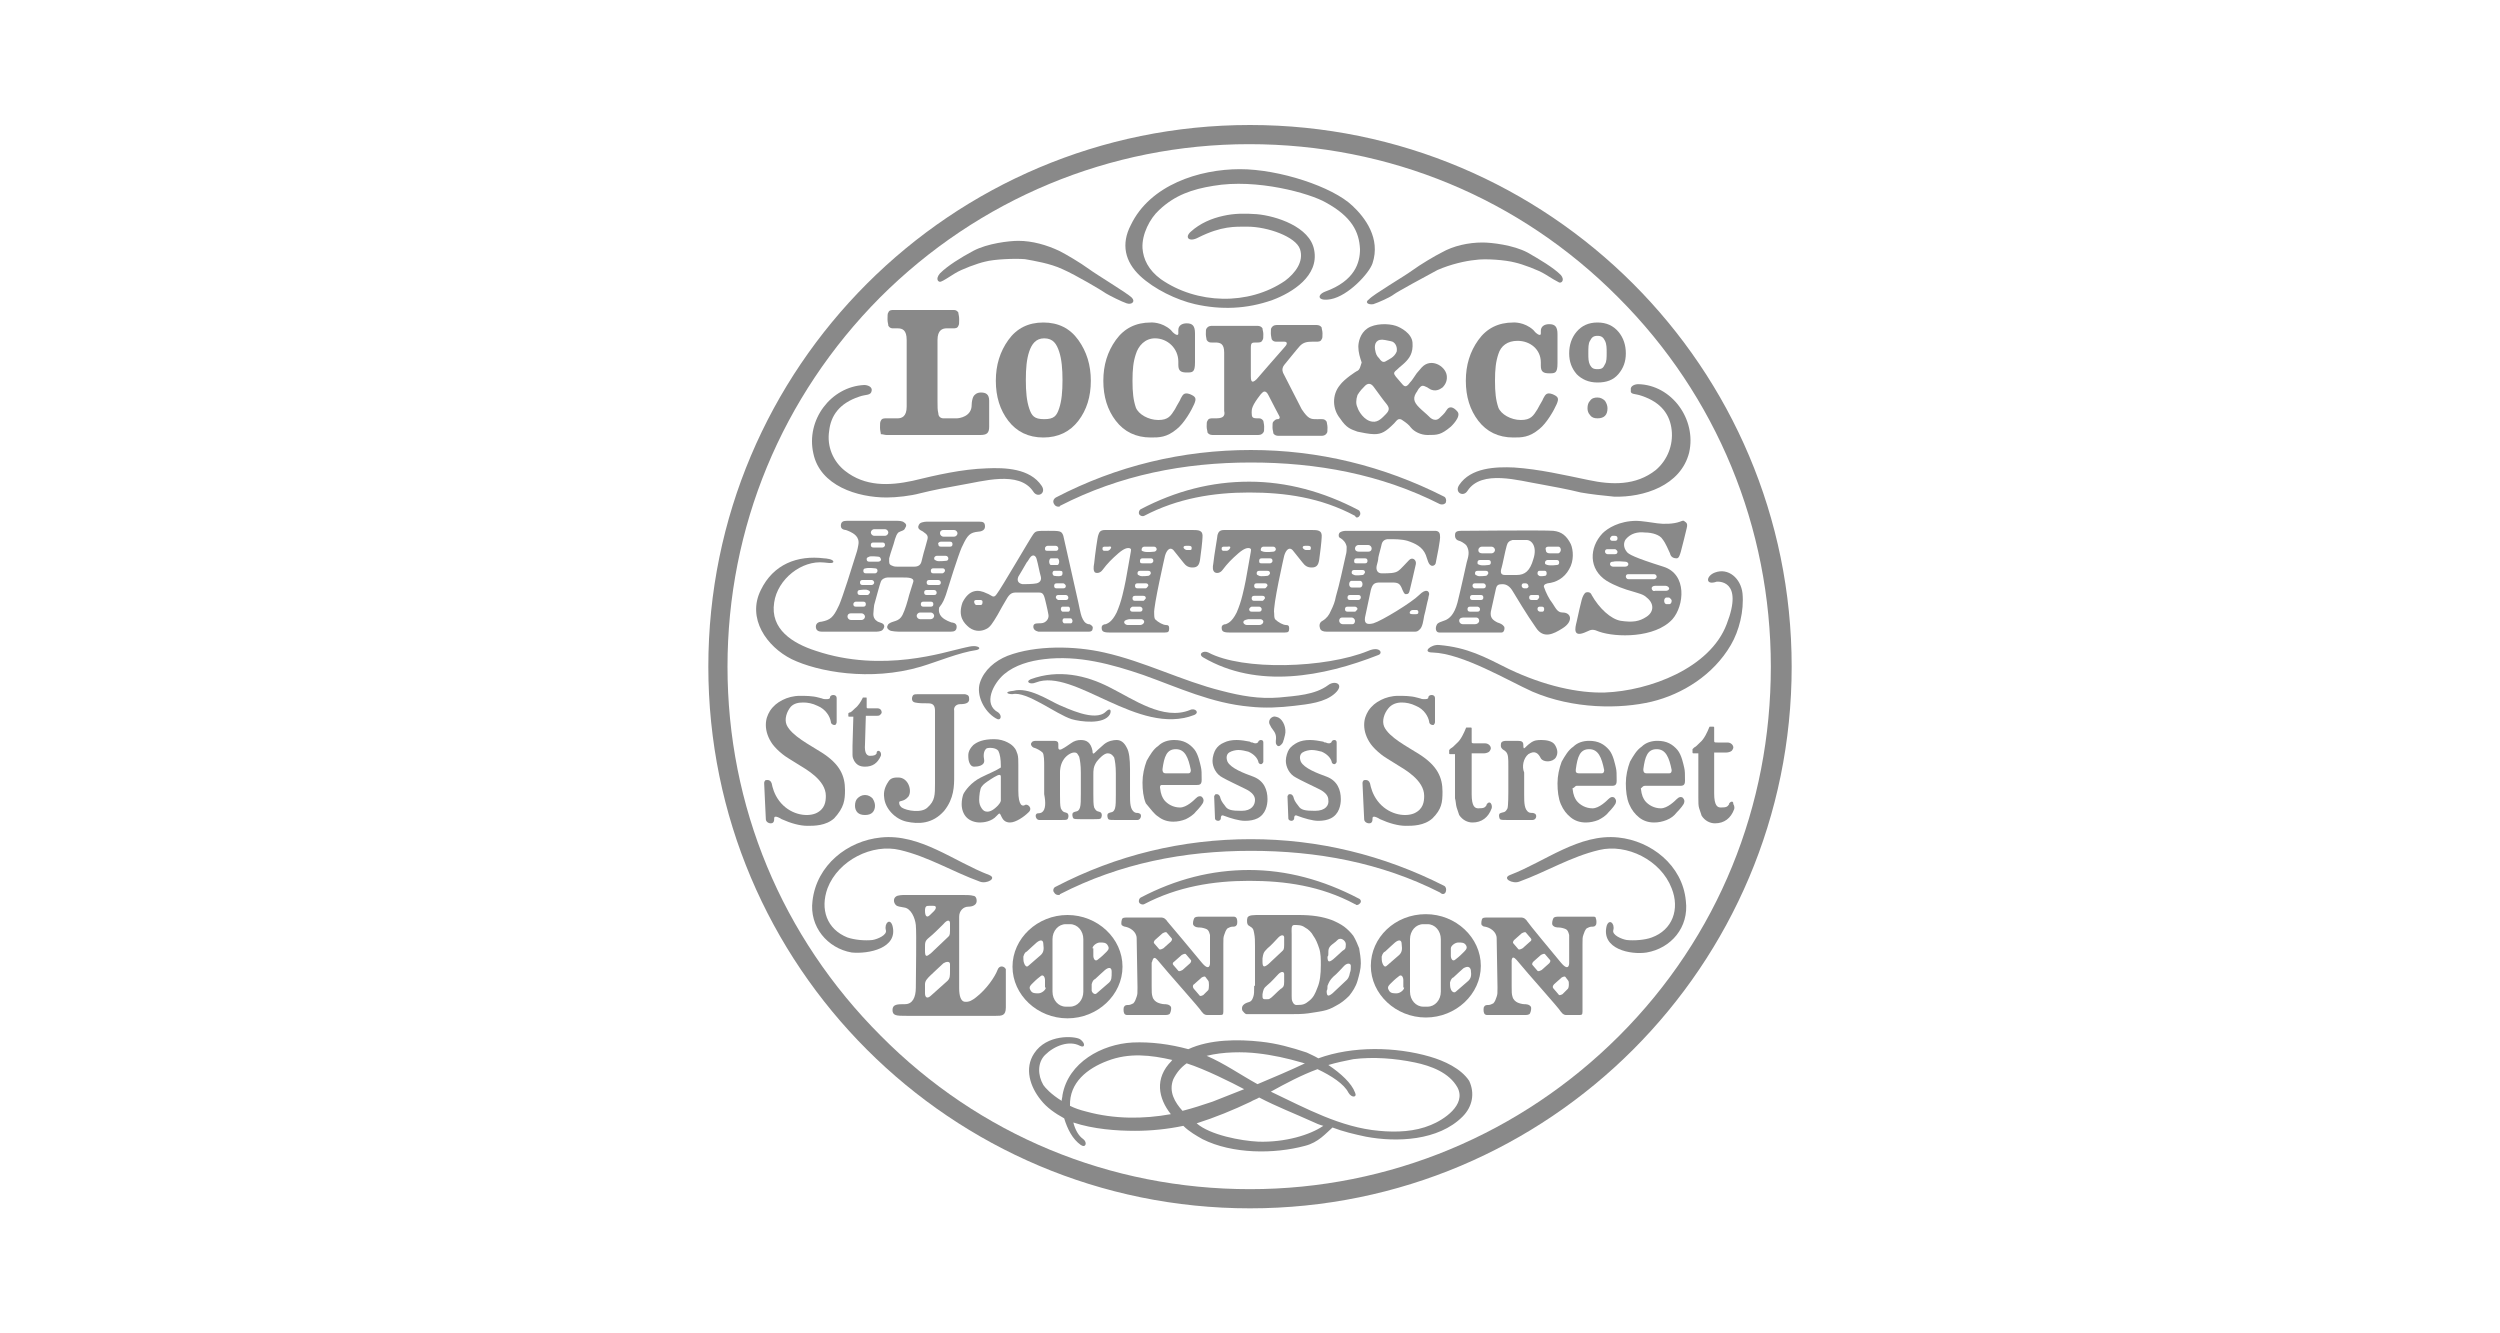 <?xml version="1.0" encoding="utf-8"?>
<!-- Generator: Adobe Illustrator 26.0.3, SVG Export Plug-In . SVG Version: 6.00 Build 0)  -->
<svg version="1.2" baseProfile="tiny" id="Layer_1" xmlns="http://www.w3.org/2000/svg" xmlns:xlink="http://www.w3.org/1999/xlink"
	 x="0px" y="0px" viewBox="0 0 300 160" overflow="visible" xml:space="preserve">
<g>
	<rect fill="none" width="300" height="160"/>
	<g>
		<path fill="#898989" d="M190.8,40.9c0.2-0.4,0.4-0.6,0.9-0.6c0.5,0,0.7,0.2,0.9,0.6c0.2,0.4,0.2,0.9,0.2,1.4c0,0.6,0,1.1-0.2,1.4
			c-0.2,0.4-0.3,0.6-0.9,0.6c-0.6,0-0.7-0.2-0.9-0.5c-0.2-0.4-0.2-0.8-0.2-1.4C190.6,41.7,190.6,41.2,190.8,40.9 M191.7,45.9
			c1.1,0,1.9-0.3,2.5-1c0.6-0.7,0.9-1.5,0.9-2.5c0-1-0.3-1.9-0.9-2.6c-0.6-0.7-1.4-1.1-2.5-1.1c-1.1,0-1.9,0.4-2.5,1.1
			c-0.6,0.7-0.9,1.6-0.9,2.6c0,1,0.3,1.8,0.9,2.5C189.8,45.5,190.6,45.9,191.7,45.9"/>
		<path fill="#898989" d="M163.8,46.3c0.3-0.3,0.7-0.4,1.1,0.2c0.6,0.8,1,1.4,1.5,2c0.3,0.4,0.4,0.7-0.1,1.2c-0.4,0.4-0.9,1-1.6,0.9
			c-1-0.1-1.7-1.3-1.8-1.7c-0.2-0.4-0.2-0.9,0-1.5C163.2,46.9,163.5,46.6,163.8,46.3 M166.2,40.8c0.4,0.1,0.6,0.1,0.9,0.2
			c0.4,0.2,0.6,0.7,0.5,1.2c-0.3,0.7-0.9,0.9-1.4,1.2c-0.3,0.1-0.5-0.1-0.7-0.4c-0.3-0.3-0.4-0.5-0.5-1.1
			C164.9,41.2,165.2,40.6,166.2,40.8 M162.9,44.5c-0.1,0-1.6,1-2.1,1.7c-1,1.2-0.9,2.9,0,4c0.8,1.2,1.3,1.3,2.1,1.6
			c0.5,0.1,1.4,0.3,2,0.3c0.9,0,1.4-0.3,2.4-1.3c0.3-0.3,0.5-0.8,1.1-0.3c0.3,0.2,0.7,0.5,0.9,0.8c0.4,0.5,1.2,0.9,2,0.9
			c1.2,0,1.6,0,2.8-1c0,0,1.3-1.2,0.8-1.8c-0.5-0.6-1-0.7-1.3-0.2c-0.3,0.5-0.6,0.7-0.9,1c-0.6,0.5-1.2-0.2-1.2-0.2
			c-0.4-0.4-0.8-0.7-1.2-1.1c-0.7-0.7-0.8-1.2-0.2-2c0-0.1,0.1-0.1,0.1-0.2c0.4-0.5,0.5-0.5,1.1-0.2c0.1,0.1,0.2,0.1,0.3,0.2
			c0.6,0.3,1.1,0.1,1.5-0.2c0.4-0.4,0.6-0.9,0.5-1.5c-0.2-1.1-1.9-2.1-3-0.9c-0.2,0.2-0.4,0.5-0.6,0.7c-0.3,0.4-0.5,0.8-0.8,1.1
			c-0.5,0.7-0.7,0.5-1.1,0c-0.2-0.2-0.4-0.5-0.6-0.7c-0.3-0.4-0.3-0.5,0.2-0.9c0.3-0.3,0.6-0.5,0.9-0.8c0.5-0.5,1-1.1,0.9-2.4
			c-0.1-1.1-1.4-1.8-2-2c-0.9-0.3-2.5-0.3-3.4,0.3c-0.9,0.6-1.1,1.7-1.1,2.2c0,0.7,0.2,1.3,0.4,1.9
			C163.2,44.1,163.2,44.3,162.9,44.5"/>
		<path fill="#898989" d="M106.4,52.2l4.4,0l6.8,0c0.8,0,1.1-0.2,1.1-1c0-1.2,0-2,0-3.1c0-0.8-0.4-1-1-1c-0.5,0-0.8,0.3-0.9,0.5
			c-0.1,0.2-0.2,0.6-0.2,1c0,1.4-1.5,1.6-1.8,1.6c-0.2,0-0.7,0-1.6,0c-0.3,0-0.6-0.2-0.6-0.6c-0.1-0.4-0.1-0.7-0.1-1.5
			c0-0.9,0-7.3,0-7.3c0-1.2,0.6-1.4,1.1-1.4c0,0,0.8,0,0.8,0v0c0.2,0,0.5,0,0.6-0.3c0.1-0.1,0.1-0.4,0.1-0.8c0-0.4-0.1-0.6-0.1-0.8
			c-0.2-0.3-0.4-0.3-0.6-0.3l-3.6,0l3.4,0h-6.8l3.4,0l-3.6,0c-0.2,0-0.5,0-0.6,0.3c-0.1,0.1-0.1,0.4-0.1,0.8c0,0.4,0.1,0.6,0.1,0.8
			c0.2,0.3,0.4,0.3,0.6,0.3v0c0,0,0.5,0,0.5,0c0.6,0,1.1,0.2,1.1,1.4l0,8c0,1.2-0.6,1.4-1.1,1.4h-1.4c-0.2,0-0.5,0-0.6,0.3
			c-0.1,0.1-0.1,0.4-0.1,0.8c0,0.4,0.1,0.6,0.1,0.8C105.9,52.1,106.2,52.2,106.4,52.2"/>
		<path fill="#898989" d="M127.1,49c-0.3,0.9-0.6,1.3-1.8,1.3c-1.2,0-1.5-0.4-1.8-1.3c-0.3-0.9-0.4-2-0.4-3.4c0-1.4,0.1-2.5,0.4-3.4
			c0.3-0.9,0.8-1.6,1.8-1.6c1.1,0,1.5,0.7,1.8,1.6c0.3,0.9,0.4,2.1,0.4,3.4C127.5,47,127.4,48.1,127.1,49 M125.2,38.7
			c-1.8,0-3.2,0.7-4.2,2.1c-1,1.4-1.5,3-1.5,4.9c0,1.9,0.5,3.5,1.5,4.8c1,1.3,2.4,2,4.2,2c1.8,0,3.2-0.7,4.2-2
			c1-1.3,1.5-2.9,1.5-4.8c0-1.9-0.5-3.5-1.5-4.9C128.4,39.4,127,38.7,125.2,38.7"/>
		<path fill="#898989" d="M138.6,40.6c1.5,0,2.8,1.2,2.8,2.8c0,0,0,0.2,0,0.4c0,0.7,0.3,0.9,1,0.9c0.7,0,1,0,1-1.2l0-3.5
			c0-0.9-0.3-1.2-1-1.2c-0.6,0-1,0.3-1,0.8V40c0,0.5-0.7-0.1-0.9-0.4c-1.1-1-2.4-0.9-2.4-0.9c-1.8,0-3.2,0.7-4.2,2.1
			c-1,1.4-1.5,3-1.5,4.9c0,1.9,0.5,3.5,1.5,4.8c1,1.3,2.4,2,4.2,2c1,0,1.9,0,3.1-1c0.9-0.7,1.8-2.3,2.1-3c0.3-0.7,0.2-0.9-0.5-1.2
			c-0.8-0.3-0.9,0.2-1.1,0.5c-0.1,0.3-0.4,0.7-0.7,1.3c-0.5,0.8-0.8,1.3-2,1.3c-1.2,0-2.4-0.7-2.7-1.5c-0.3-0.9-0.4-1.8-0.4-3.2
			c0-1.4,0.1-2.3,0.4-3.2C136.6,41.5,137.4,40.6,138.6,40.6"/>
		<path fill="#898989" d="M182.1,40.9c1.5,0,2.8,1,2.8,2.6c0,0,0,0.2,0,0.4c0,0.7,0.3,0.9,1,0.9c0.7,0,1,0,1-1.2l0-3.5
			c0-0.9-0.3-1.2-1-1.2c-0.6,0-1,0.3-1,0.8V40c0,0.5-0.7-0.1-0.9-0.4c-1.1-1-2.4-0.9-2.4-0.9c-1.8,0-3.2,0.7-4.2,2.1
			c-1,1.4-1.5,3-1.5,4.9c0,1.9,0.5,3.5,1.5,4.8c1,1.3,2.4,2,4.2,2c1,0,1.9,0,3.1-1c0.9-0.7,1.8-2.3,2.1-3c0.3-0.7,0.2-0.9-0.5-1.2
			c-0.8-0.3-0.9,0.2-1.1,0.5c-0.1,0.3-0.4,0.7-0.7,1.3c-0.5,0.8-0.8,1.3-2,1.3c-1.2,0-2.4-0.7-2.7-1.5c-0.3-0.9-0.4-1.8-0.4-3.2
			c0-1.4,0.1-2.3,0.4-3.2C180.1,41.5,180.9,40.9,182.1,40.9"/>
		<path fill="#898989" d="M145.9,50.2h-0.4c-0.2,0-0.5,0-0.6,0.3c-0.1,0.1-0.1,0.3-0.1,0.7c0,0.3,0.1,0.5,0.1,0.7
			c0.2,0.3,0.5,0.3,0.7,0.3l3.4,0l1.9,0c0.2,0,0.5,0,0.7-0.3c0.1-0.1,0.1-0.3,0.1-0.7c0-0.3-0.1-0.6-0.1-0.7
			c-0.2-0.3-0.4-0.3-0.6-0.3h-0.1c-0.6,0-0.7-0.1-0.7-0.7c0-0.4,0-0.8,1.1-2.2l0.2-0.2c0.1-0.1,0.4-0.3,0.7,0.3
			c0.4,0.8,1.3,2.5,1.3,2.5s0.2,0.3-0.1,0.4c0,0-0.1,0-0.1,0c-0.2,0-0.3,0.1-0.5,0.3c-0.1,0.1-0.1,0.3-0.1,0.7
			c0,0.3,0.1,0.5,0.1,0.7c0.2,0.3,0.5,0.3,0.7,0.3l1.9,0l3.1,0c0.2,0,0.5,0,0.7-0.3c0.1-0.1,0.1-0.3,0.1-0.7c0-0.3-0.1-0.6-0.1-0.7
			c-0.2-0.3-0.4-0.3-0.6-0.3H158c-0.7,0-1,0-1.8-1.2l-2.2-4.3c0,0-0.3-0.5,0.1-1c0,0,1.7-2.1,1.9-2.3c0.4-0.4,0.8-0.5,1.5-0.5h0.5
			c0.2,0,0.5,0,0.6-0.3c0.1-0.1,0.1-0.3,0.1-0.7c0-0.3-0.1-0.5-0.1-0.7c-0.2-0.3-0.5-0.3-0.7-0.3l-2.7,0l-1.9,0
			c-0.2,0-0.5,0-0.7,0.3c-0.1,0.1-0.1,0.3-0.1,0.7c0,0.3,0.1,0.6,0.1,0.7c0.1,0.2,0.3,0.3,0.5,0.3l1,0c0.5,0,0.3,0.4,0.1,0.6
			c-0.2,0.2-3.4,3.9-3.4,3.9c-0.7,0.7-0.7,0-0.7-0.4v-3.3c0-0.7,0.1-0.7,0.7-0.7h0.1c0.2,0,0.5,0,0.6-0.3c0.1-0.1,0.1-0.3,0.1-0.7
			c0-0.3-0.1-0.5-0.1-0.7c-0.2-0.3-0.5-0.3-0.7-0.3l-1.9,0l-3.4,0c-0.2,0-0.5,0-0.7,0.3c-0.1,0.1-0.1,0.3-0.1,0.7
			c0,0.3,0.1,0.6,0.1,0.7c0.2,0.3,0.4,0.3,0.6,0.3h0.4c0.6,0,1.1,0.1,1.1,1.2l0,7C147.1,50.1,146.5,50.2,145.9,50.2"/>
		<path fill="#898989" d="M191.7,50.2c0.4,0,0.7-0.1,0.9-0.3c0.2-0.2,0.3-0.5,0.3-0.9c0-0.3-0.1-0.6-0.3-0.9
			c-0.2-0.2-0.5-0.4-0.9-0.4c-0.4,0-0.7,0.1-0.9,0.4c-0.2,0.2-0.3,0.5-0.3,0.9c0,0.3,0.1,0.6,0.3,0.8
			C191,50.1,191.3,50.2,191.7,50.2"/>
		<path fill="#898989" d="M95,79.1c3.1,1.5,9.4,2.7,15.5,0.9c2-0.6,4.6-1.7,6.7-2c0.4-0.1,0.4-0.3,0.1-0.4c-0.5-0.2-1.4,0.1-1.9,0.2
			c-1.9,0.4-9.5,3-17.5,0.3c-2.8-0.9-5.5-2.6-5-5.8c0.4-2.8,3.3-5.1,6-4.8c0.2,0,1.1,0.2,1.1-0.1c0-0.3-0.9-0.4-1.1-0.4
			c-3.2-0.4-6.1,0.7-7.6,3.8C89.6,74.2,92,77.6,95,79.1"/>
		<path fill="#898989" d="M120.5,80.9c1.3-1.1,3.1-1.6,4.8-1.8c4.1-0.5,8.1,0.6,11.9,1.9c4.2,1.5,8.2,3.4,12.8,3.8
			c1.8,0.2,3.6,0.1,5.3-0.1c1.7-0.2,3.7-0.4,4.9-1.5c1.2-1.1,0-1.6-0.8-1c-1.6,1.2-3.9,1.3-5.9,1.5c-2.4,0.2-4.6-0.2-6.9-0.8
			c-4.8-1.2-9.2-3.5-14.1-4.6c-3.5-0.8-8.2-0.9-11.6,0.4c-1.5,0.6-2.8,1.7-3.3,3.2c-0.5,1.5,0.5,3.5,1.9,4.3
			c0.6,0.4,0.8-0.3,0.3-0.7C117.9,84.5,119.2,82,120.5,80.9"/>
		<path fill="#898989" d="M144.4,78.9c6.5,3.8,14.4,2.3,21-0.3c0.6-0.2,0.2-1.1-1.2-0.5c-5.1,2.1-15.1,2.4-19.2,0.2
			C144.4,78,143.7,78.5,144.4,78.9"/>
		<path fill="#898989" d="M121.5,83.3c1.7-0.4,5.2,2.4,7.1,3c1,0.3,3.9,0.7,4.6-0.6c0.2-0.5,0-0.8-0.5-0.3c-1.3,1.3-4.8-0.5-5.6-0.8
			c-1.3-0.6-3.7-2.2-5.5-1.7C120.5,83,120.8,83.3,121.5,83.3"/>
		<path fill="#898989" d="M143.3,85.8c0.7-0.3,0.1-0.9-0.5-0.6c-3.2,1.3-6.8-1.3-9.6-2.7c-2.9-1.5-6.2-2.2-9.5-1
			c-0.7,0.3-0.1,0.7,0.6,0.4C128.9,80.1,136.6,88.4,143.3,85.8"/>
		<path fill="#898989" d="M206,69.8c0.1,0,3.3-0.3,1.2,5.1c-2,5.3-9.3,8-14.6,8.2c-3.2,0.1-7.3-0.8-11.5-2.8c-3-1.5-5-2.6-8.4-2.9
			c-1-0.1-2.1,0.9-0.8,0.9c3.6,0.1,9.1,3.4,12,4.7c4.9,2.1,10.5,2.1,14.3,1.2c3.7-0.9,7.4-3.2,9.5-6.8c1-1.7,1.6-4.1,1.4-6.2
			c-0.2-1.8-1.7-3.1-3.3-2.5C204.7,69.1,204.6,70.3,206,69.8"/>
		<path fill="#898989" d="M153.1,89.1c0,0.2,0.1,0.3,0.2,0.4c0.2,0.1,0.3,0,0.5-0.2c0.1-0.1,0.2-0.3,0.2-0.4
			c0.1-0.2,0.1-0.4,0.2-0.7c0.2-0.8-0.2-1.8-0.8-2.1c-0.3-0.1-0.5-0.2-0.8,0c-0.3,0.2-0.4,0.6-0.2,0.9c0.1,0.2,0.2,0.4,0.3,0.5
			c0.3,0.4,0.5,0.7,0.4,1.4C153.1,88.9,153.1,89,153.1,89.1"/>
		<path fill="#898989" d="M115.2,84.5c0.8,0,1.1-0.2,1.1-0.6c0-0.4-0.1-0.5-0.5-0.6c-0.2,0-0.4,0-0.6,0c-0.6,0-3.9,0-4.9,0
			c-0.3,0-0.6,0-0.7,0.1c-0.2,0.2-0.3,0.8,0.2,0.9c0.5,0.1,0.9,0.1,1.6,0.1c0.6,0,0.8,0.3,0.8,0.9c0,0.4,0,7.5,0,8.7
			c0,1.4,0,2.1-0.9,2.9c-0.7,0.7-2.5,0.4-3.1,0c-0.2-0.2-0.3-0.3-0.3-0.6c0-0.3,0.5,0,1.1-0.7c0.5-0.7,0-2.3-1.2-2.3
			c-0.4,0-0.9,0-1.2,0.5c-0.4,0.6-0.6,1.2-0.5,1.9c0.1,1.3,1.3,2.6,2.7,2.9c1.4,0.3,3.1,0.3,4.5-1.3c1.2-1.5,1.2-3,1.2-4.2
			c0,0,0-7.7,0-7.8C114.4,84.8,114.8,84.5,115.2,84.5"/>
		<path fill="#898989" d="M183.4,90.5c0.8-0.5,1.2-0.1,1.5,0.5c0.3,0.5,1.4,0.5,1.8-0.1c0.3-0.5,0.2-1-0.1-1.5
			c-0.3-0.5-1.1-0.6-1.6-0.6c-0.5,0-0.9,0-1.4,0.4c-0.6,0.4-0.8,1-0.8,0.2c0-0.4-0.2-0.5-0.7-0.5h-1.3c-0.6,0-0.7,0.2-0.7,0.5
			c0,0.2,0,0.3,0.2,0.5c0.1,0.1,0.2,0.1,0.4,0.3c0.3,0.3,0.3,0.8,0.3,1.7v3.2c0,0,0,1.6-0.1,1.9c-0.3,0.6-0.5,0.4-0.9,0.6
			c-0.2,0.1-0.1,0.6,0,0.7c0.1,0.1,0.4,0.1,1,0.1c1.1,0,2.6,0,2.9,0c0.5,0,0.6-0.7,0.2-0.8c-0.2-0.1-0.3,0-0.6-0.1
			c-0.6-0.3-0.6-1.2-0.6-2.1v-2.7C182.6,92,182.8,91,183.4,90.5"/>
		<path fill="#898989" d="M103.9,85.9l1.2,0c0.2,0,0.4,0,0.5-0.1c0.1-0.1,0.2-0.2,0.2-0.3c0-0.3-0.2-0.5-0.5-0.5l-1,0
			c-0.3,0-0.3,0-0.3-0.2l0-1c0-0.1,0-0.1-0.1-0.1l-0.3,0c0,0-0.1,0-0.1,0.1c-0.2,0.4-0.5,0.9-0.9,1.2c-0.3,0.3-0.4,0.4-0.6,0.5
			l-0.1,0c0,0-0.1,0.1-0.1,0.1l0,0.3c0,0.1,0,0.1,0.1,0.1l0.5,0l-0.1,3.5c0,0.4,0,0.8,0,1.1c0,0.3,0.1,0.5,0.2,0.7
			c0.3,0.5,0.7,0.7,1.3,0.7c0.9,0,1.5-0.4,1.9-1.3c0,0,0.1-0.3-0.1-0.5c-0.1-0.1-0.1-0.1-0.2-0.1c-0.1,0-0.2,0.1-0.2,0.2
			c0,0,0,0,0,0.1c-0.1,0.2-0.3,0.3-0.8,0.3c-0.3,0-0.7-0.2-0.6-1.4L103.9,85.9z"/>
		<path fill="#898989" d="M174.8,96.9c0.1,0.3,0.2,0.6,0.3,0.9c0.4,0.6,1,0.9,1.6,0.9c1.1,0,1.9-0.6,2.3-1.7c0,0,0.1-0.3-0.1-0.6
			c-0.1-0.1-0.1-0.1-0.2-0.1c-0.1,0-0.2,0.1-0.3,0.2c0,0,0,0,0,0.1c-0.2,0.3-0.3,0.4-1,0.4c-0.4,0-0.8-0.2-0.8-1.7v-4.9h1.5
			c0.2,0,0.5-0.1,0.6-0.2c0.1-0.1,0.2-0.3,0.2-0.4c0-0.3-0.3-0.6-0.7-0.6H177c-0.4,0-0.4,0-0.4-0.3v-1.5c0-0.1-0.1-0.1-0.1-0.1H176
			c0,0-0.1,0-0.1,0.1c-0.2,0.5-0.6,1.4-1.1,1.8c-0.4,0.4-0.5,0.5-0.7,0.6l-0.1,0.1c0,0-0.1,0.1-0.1,0.1v0.4c0,0.1,0.1,0.1,0.1,0.1
			h0.6v5.3C174.7,96.1,174.7,96.6,174.8,96.9"/>
		<path fill="#898989" d="M207.8,96.2c-0.1,0-0.2,0.1-0.3,0.2c0,0,0,0,0,0.1c-0.2,0.3-0.3,0.4-1,0.4c-0.4,0-0.8-0.2-0.8-1.7v-4.9
			h1.5c0.2,0,0.5-0.1,0.6-0.2c0.1-0.1,0.2-0.3,0.2-0.4c0-0.3-0.3-0.6-0.7-0.6h-1.2c-0.4,0-0.4,0-0.4-0.3v-1.5c0-0.1-0.1-0.1-0.1-0.1
			h-0.4c0,0-0.1,0-0.1,0.1c-0.2,0.5-0.6,1.4-1.1,1.8c-0.4,0.4-0.5,0.5-0.7,0.6l-0.1,0.1c0,0-0.1,0.1-0.1,0.1v0.4
			c0,0.1,0.1,0.1,0.1,0.1h0.6v5.3c0,0.6,0,1,0.1,1.3c0.1,0.3,0.2,0.6,0.3,0.9c0.4,0.6,1,0.9,1.6,0.9c1.1,0,1.9-0.6,2.3-1.7
			c0,0,0.1-0.3-0.1-0.6C208,96.2,207.9,96.2,207.8,96.2"/>
		<path fill="#898989" d="M119.5,96.9c0,0-0.5,0.5-1,0.5c-0.3,0-0.5-0.1-0.7-0.4c-0.2-0.3-0.3-0.6-0.3-1c0-0.5,0.1-1.4,0.3-1.6
			c0.2-0.3,0.5-0.5,1.1-0.9c0.5-0.3,1.2-0.8,1.2-0.3c0,0,0,2.5,0,2.9C120,96.5,119.5,96.9,119.5,96.9 M123,96.6
			c-0.3,0.2-0.8,0.1-0.8-1.7v-3.1c0-0.5,0-1-0.1-1.3c-0.1-0.3-0.2-0.6-0.4-0.8c-0.2-0.3-1.1-1-2.4-1c-1.3,0-2,0.3-2.5,0.7
			c-0.7,0.7-0.6,1.2-0.6,1.5c0,0.2,0.1,1.1,0.7,1.1c0.4,0,1.3-0.1,1.2-0.8c-0.1-0.5-0.1-1.1,0.3-1.4c0.3-0.1,1.1-0.1,1.4,0.3
			c0.2,0.4,0.3,1,0.3,1.8l0,0.2c-0.6,0.4-1.4,0.7-2.4,1.2c-1.2,0.6-1.9,1.6-2.1,2c-0.1,0.3-0.2,0.7-0.2,1.2c0,0.6,0.2,1.2,0.6,1.6
			c0.4,0.4,1,0.6,1.6,0.6c0.4,0,1.4-0.1,2-0.8c0.1-0.1,0.2-0.2,0.2-0.2c0.4-0.4,0.2,1,1.4,1c0.7,0,1.7-0.7,2.2-1.2
			C124,97,123.3,96.4,123,96.6"/>
		<path fill="#898989" d="M139.5,92.3c0.2-1.5,0.5-2.4,1.6-2.4c1.1,0,1.5,1,1.8,2.5c0,0.1,0,0.4-0.3,0.4h-2.7
			C139.5,92.8,139.5,92.5,139.5,92.3 M139,98c0.5,0.4,1.1,0.6,1.8,0.6c0.5,0,1-0.1,1.5-0.3c0.4-0.2,0.9-0.5,1.2-0.9
			c0.4-0.4,0.9-1,0.9-1.2c0.1-0.3-0.1-0.5-0.2-0.6c-0.2-0.1-0.4-0.1-0.7,0.2c-0.2,0.2-1.1,1.1-1.9,1.1c-0.8,0-1.5-0.4-1.9-0.9
			c-0.2-0.3-0.4-0.6-0.5-1.5c0-0.1,0-0.3,0.2-0.3h4.1c0.4,0,0.7,0,0.7-0.6c0-0.8,0-1.2-0.1-1.6c-0.1-0.4-0.3-1.5-0.8-2.1
			c-0.6-0.7-1.3-1.1-2.4-1.1c-0.7,0-1.4,0.2-1.9,0.7c-0.6,0.4-1,1.1-1.4,1.8c-0.3,0.8-0.5,1.7-0.5,2.6c0,0.9,0.1,1.8,0.4,2.5
			C138.1,97.1,138.5,97.7,139,98"/>
		<path fill="#898989" d="M189.1,92.3c0.2-1.5,0.5-2.4,1.6-2.4c1.1,0,1.5,1,1.8,2.5c0,0.1,0,0.4-0.3,0.4h-2.7
			C189,92.8,189.1,92.5,189.1,92.3 M189.2,94.3h4.1c0.4,0,0.7,0,0.7-0.6c0-0.8,0-1.2-0.1-1.6c-0.1-0.4-0.3-1.5-0.8-2.1
			c-0.6-0.7-1.3-1.1-2.4-1.1c-0.7,0-1.4,0.2-1.9,0.7c-0.6,0.4-1,1.1-1.4,1.8c-0.3,0.8-0.5,1.7-0.5,2.6c0,0.9,0.1,1.8,0.4,2.5
			c0.3,0.7,0.7,1.2,1.2,1.6c0.5,0.4,1.1,0.6,1.8,0.6c0.5,0,1-0.1,1.5-0.3c0.4-0.2,0.9-0.5,1.2-0.9c0.4-0.4,0.9-1,0.9-1.2
			c0.1-0.3-0.1-0.5-0.2-0.6c-0.2-0.1-0.4-0.1-0.7,0.2c-0.2,0.2-1.1,1.1-1.9,1.1c-0.8,0-1.5-0.4-1.9-0.9c-0.2-0.3-0.4-0.6-0.5-1.5
			C189,94.5,189,94.3,189.2,94.3"/>
		<path fill="#898989" d="M197.2,92.3c0.2-1.5,0.5-2.4,1.6-2.4c1.1,0,1.5,1,1.8,2.5c0,0.1,0,0.4-0.3,0.4h-2.7
			C197.2,92.8,197.2,92.5,197.2,92.3 M197.4,94.3h4.1c0.4,0,0.7,0,0.7-0.6c0-0.8,0-1.2-0.1-1.6c-0.1-0.4-0.3-1.5-0.8-2.1
			c-0.6-0.7-1.3-1.1-2.4-1.1c-0.7,0-1.4,0.2-1.9,0.7c-0.6,0.4-1,1.1-1.4,1.8c-0.3,0.8-0.5,1.7-0.5,2.6c0,0.9,0.1,1.8,0.4,2.5
			c0.3,0.7,0.7,1.2,1.2,1.6c0.5,0.4,1.1,0.6,1.8,0.6c0.5,0,1-0.1,1.5-0.3c0.5-0.2,0.9-0.5,1.2-0.9c0.4-0.4,0.9-1,0.9-1.2
			c0.1-0.3-0.1-0.5-0.2-0.6c-0.2-0.1-0.4-0.1-0.7,0.2c-0.2,0.2-1.1,1.1-1.9,1.1c-0.8,0-1.5-0.4-1.9-0.9c-0.2-0.3-0.4-0.6-0.5-1.5
			C197.1,94.5,197.1,94.3,197.4,94.3"/>
		<path fill="#898989" d="M102.9,95.8c-0.2,0.2-0.3,0.5-0.3,0.9c0,0.3,0.1,0.6,0.3,0.8c0.2,0.2,0.5,0.3,0.9,0.3
			c0.4,0,0.7-0.1,0.9-0.3c0.2-0.2,0.3-0.5,0.3-0.8c0-0.3-0.1-0.6-0.3-0.9c-0.2-0.2-0.5-0.4-0.9-0.4
			C103.4,95.4,103.1,95.6,102.9,95.8"/>
		<path fill="#898989" d="M168.2,84.3c0.5,0,1.1,0.1,1.7,0.4c1,0.4,1.5,1.3,1.6,1.9c0,0.3,0.3,0.4,0.4,0.4c0.1,0,0.2,0,0.2-0.1
			c0.1-0.1,0.1-0.2,0.1-0.3l0-2.8c0-0.3-0.2-0.4-0.4-0.4c-0.2,0-0.4,0.1-0.4,0.3c0,0.2-0.3,0.2-0.5,0.2c-0.1,0-0.3,0-0.5-0.1
			c-0.1,0-0.3-0.1-0.4-0.1c-0.7-0.2-1.6-0.2-2.2-0.2c-0.8,0-1.5,0.2-2.1,0.5c-0.6,0.3-1.1,0.7-1.5,1.3c-0.3,0.5-0.5,1-0.5,1.7
			c0,0.8,0.3,1.6,0.8,2.3c0.3,0.4,0.7,0.8,1.2,1.2c0.2,0.2,1.2,0.8,2,1.3c0.8,0.5,3.2,1.8,3.2,3.7c0,0.7-0.1,1.6-1.2,2.1
			c-1.2,0.5-3.2,0.1-4.4-1.5c-0.6-0.8-0.8-1.6-0.9-2.1c-0.1-0.3-0.3-0.4-0.5-0.4c-0.1,0-0.3,0-0.3,0.1c-0.1,0.1-0.1,0.2-0.1,0.3
			c0,0.5,0.2,3.9,0.2,4.3c0,0.3,0.3,0.5,0.6,0.5c0.2,0,0.4-0.1,0.4-0.5c0-0.2,0-0.3,0.2-0.3c0.1,0,0.4,0.1,0.7,0.3
			c1.1,0.5,2.2,0.8,3.1,0.8c0.8,0,2.2,0,3.2-0.9c1.1-1.1,1.2-1.9,1.2-3.2c0-1.7-0.6-3.1-2.8-4.5c-1.4-0.9-3.6-2-4.2-3.3
			c-0.3-0.7,0-1.6,0.5-2.2C167,84.5,167.6,84.3,168.2,84.3"/>
		<path fill="#898989" d="M101.4,94.8c0-1.7-0.6-3.1-2.8-4.5c-1.4-0.9-3.6-2-4.2-3.3c-0.3-0.7,0-1.6,0.5-2.2
			c0.4-0.4,0.9-0.5,1.5-0.5c0.5,0,1.1,0.1,1.7,0.4c1,0.4,1.5,1.3,1.6,1.9c0,0.3,0.3,0.4,0.4,0.4c0.1,0,0.2,0,0.2-0.1
			c0.1-0.1,0.1-0.2,0.1-0.3l0-2.8c0-0.3-0.2-0.4-0.4-0.4c-0.2,0-0.4,0.1-0.4,0.3c0,0.2-0.3,0.2-0.5,0.2c-0.1,0-0.3,0-0.5-0.1
			c-0.1,0-0.3-0.1-0.4-0.1c-0.7-0.2-1.6-0.2-2.2-0.2c-0.8,0-1.5,0.2-2.1,0.5c-0.6,0.3-1.1,0.7-1.5,1.3c-0.3,0.5-0.5,1-0.5,1.7
			c0,0.8,0.3,1.6,0.8,2.3c0.3,0.4,0.7,0.8,1.2,1.2c0.2,0.2,1.2,0.8,2,1.3c0.8,0.5,3.2,1.8,3.2,3.7c0,0.7-0.1,1.6-1.2,2.1
			c-1.2,0.5-3.2,0.1-4.4-1.5c-0.6-0.8-0.8-1.6-0.9-2.1c-0.1-0.3-0.3-0.4-0.5-0.4c-0.1,0-0.3,0-0.3,0.1c-0.1,0.1-0.1,0.2-0.1,0.3
			c0,0.5,0.2,3.9,0.2,4.3c0,0.3,0.3,0.5,0.6,0.5c0.2,0,0.4-0.1,0.4-0.5c0-0.2,0-0.3,0.2-0.3c0.1,0,0.4,0.1,0.7,0.3
			c1.1,0.5,2.2,0.8,3.1,0.8c0.8,0,2.2,0,3.2-0.9C101.3,96.9,101.4,96,101.4,94.8"/>
		<path fill="#898989" d="M125,97.5c-0.2,0.1-0.4,0.1-0.5,0.1c-0.4,0.1-0.2,0.8,0.2,0.8c0.2,0,1.6,0,2.6,0c0.5,0,0.7,0,0.8-0.1
			c0.1-0.1,0.2-0.5,0-0.7c-0.3-0.2-0.5,0-0.8-0.6c-0.1-0.3-0.1-1-0.1-1.6v-2.8c0,0,0-0.8,0.4-1.4c0.3-0.5,0.9-0.9,1.3-0.9
			c0.4,0,0.4,0.2,0.6,0.5c0.1,0.4,0.2,1,0.2,1.9v2.6c0,0.6,0,1.3-0.1,1.6c-0.2,0.6-0.5,0.4-0.8,0.6c-0.2,0.1-0.1,0.6,0,0.7
			c0.1,0.1,0.4,0.1,0.8,0.1l1.7,0c0.5,0,0.7,0,0.8-0.1c0.1-0.1,0.2-0.5,0-0.7c-0.3-0.2-0.5,0-0.8-0.6c-0.1-0.3-0.1-1-0.1-1.6l0-2.3
			c0-0.6,0-1,0.4-1.6c0.3-0.4,0.9-1,1.3-1c0.4,0,0.6,0.2,0.8,0.5c0.1,0.4,0.2,1,0.2,1.9l0,2.6c0,0.6,0,1.3-0.1,1.6
			c-0.2,0.6-0.5,0.4-0.8,0.6c-0.2,0.1-0.1,0.6,0,0.7c0.1,0.1,0.4,0.1,0.9,0.1c0.9,0,2.4,0,2.6,0c0.4,0,0.6-0.7,0.2-0.8
			c-0.2-0.1-0.3,0-0.5-0.1c-0.6-0.3-0.6-1.2-0.6-2.1l0-3.1c0-1.2-0.1-2.1-0.4-2.6c-0.3-0.6-0.7-0.9-1.2-0.9c-0.4,0-1,0.1-1.5,0.5
			c-0.2,0.2-0.6,0.5-1.1,1c-0.3,0.3-0.3,0-0.3-0.2c-0.2-1-0.7-1.3-1.4-1.3c-0.4,0-0.8,0.1-1.2,0.4c-0.3,0.2-0.7,0.5-1.1,0.7
			c-0.2,0.1-0.4,0.1-0.4-0.2v-0.4c0-0.4-0.3-0.4-0.7-0.4h-1.9c-0.2,0-0.5,0-0.6,0.2c-0.2,0.2,0,0.5,0.2,0.6c0.4,0.1,0.9,0.4,1.1,0.6
			c0.2,0.2,0.2,1.1,0.2,1.6v3.4C125.5,96.3,125.5,97.2,125,97.5"/>
		<path fill="#898989" d="M149,97.3c-1.2,0-1.7-0.1-2-0.6c-0.4-0.5-0.5-0.7-0.6-1.1c-0.1-0.2-0.2-0.3-0.4-0.3c-0.1,0-0.2,0-0.2,0.1
			c-0.1,0.1-0.1,0.1-0.1,0.2c0,0.3,0.1,2.4,0.1,2.6c0,0.2,0.2,0.3,0.4,0.3c0.1,0,0.3-0.1,0.3-0.3c0-0.4,0.2-0.4,0.4-0.3
			c0.8,0.3,1.8,0.6,2.5,0.6c0.6,0,1.1-0.1,1.5-0.3c1-0.5,1.2-1.6,1.2-2.3c0-1.1-0.4-2.2-1.7-2.7c-1.1-0.4-2.7-1-3.1-1.8
			c-0.2-0.5-0.1-0.9,0.2-1.1c0.3-0.2,0.8-0.3,1.1-0.3c0.4,0,0.8,0.1,1.2,0.2c0.7,0.3,1.1,0.8,1.2,1.2c0,0.2,0.2,0.3,0.3,0.3
			c0.1,0,0.1,0,0.2-0.1c0,0,0.1-0.1,0.1-0.2l0-2.3c0-0.2-0.1-0.3-0.3-0.3c-0.1,0-0.3,0.1-0.3,0.2c0,0.1-0.2,0.2-0.3,0.2
			c-0.1,0-0.2,0-0.4-0.1c-0.1,0-0.2,0-0.3-0.1c-0.5-0.1-1.1-0.2-1.6-0.2c-0.6,0-1.1,0.1-1.5,0.3c-0.5,0.2-0.8,0.5-1,0.8
			c-0.2,0.3-0.4,0.9-0.4,1.4c0,0.7,0.4,1.6,1.2,2c0.5,0.3,2,1,2.6,1.3c1.1,0.5,1.3,1,1.3,1.4C150.6,96.6,150.2,97.3,149,97.3"/>
		<path fill="#898989" d="M157.8,97.3c-1.2,0-1.7-0.1-2-0.6c-0.4-0.5-0.5-0.7-0.6-1.1c-0.1-0.2-0.2-0.3-0.4-0.3
			c-0.1,0-0.2,0-0.2,0.1c-0.1,0.1-0.1,0.1-0.1,0.2c0,0.3,0.1,2.4,0.1,2.6c0,0.2,0.2,0.3,0.4,0.3c0.1,0,0.3-0.1,0.3-0.3
			c0-0.4,0.2-0.4,0.4-0.3c0.8,0.3,1.8,0.6,2.5,0.6c0.6,0,1.1-0.1,1.5-0.3c1-0.5,1.2-1.6,1.2-2.3c0-1.1-0.4-2.2-1.7-2.7
			c-1.1-0.4-2.7-1-3.1-1.8c-0.2-0.5-0.1-0.9,0.2-1.1c0.3-0.2,0.8-0.3,1.1-0.3c0.4,0,0.8,0.1,1.2,0.2c0.7,0.3,1.1,0.8,1.2,1.2
			c0,0.2,0.2,0.3,0.3,0.3c0.1,0,0.1,0,0.2-0.1c0,0,0.1-0.1,0.1-0.2l0-2.3c0-0.2-0.1-0.3-0.3-0.3c-0.1,0-0.3,0.1-0.3,0.2
			c0,0.1-0.2,0.2-0.3,0.2c-0.1,0-0.2,0-0.4-0.1c-0.1,0-0.2,0-0.3-0.1c-0.5-0.1-1.1-0.2-1.6-0.2c-0.6,0-1.1,0.1-1.5,0.3
			c-0.4,0.2-0.8,0.5-1,0.8c-0.2,0.3-0.4,0.9-0.4,1.4c0,0.7,0.4,1.6,1.2,2c0.5,0.3,2,1,2.6,1.3c1.1,0.5,1.3,1,1.3,1.4
			C159.5,96.6,159.1,97.3,157.8,97.3"/>
		<path fill="#898989" d="M116.9,72.2c0-0.2,0.2-0.2,0.3-0.2h0.4c0.1,0,0.3,0,0.3,0.2v0.1c0,0.2-0.1,0.3-0.2,0.3h-0.6
			C117,72.5,116.9,72.4,116.9,72.2L116.9,72.2z M122.2,69.2c0,0,0.9-1.5,1-1.7c0.2-0.2,0.3-0.5,0.5-0.7c0.3-0.3,0.6-0.1,0.7,0.3
			c0.2,0.7,0.3,1.4,0.5,2.1c0.1,0.4-0.1,0.7-0.5,0.8c-0.4,0.1-1.5,0.1-1.7,0.1C122.2,70,122,69.7,122.2,69.2 M125.7,65.5h1
			c0.2,0,0.3,0.2,0.3,0.3c0,0.2-0.1,0.3-0.3,0.3c0,0-0.5,0-1,0c-0.3,0-0.3-0.1-0.3-0.3C125.4,65.6,125.6,65.5,125.7,65.5
			 M127.1,67.4c0,0.2-0.1,0.4-0.2,0.4c0,0-0.7,0-0.8,0c-0.1,0-0.2-0.2-0.2-0.4c0-0.2,0.1-0.4,0.2-0.4h0.8
			C127,67,127.1,67.2,127.1,67.4 M127.5,68.8c0,0.2-0.1,0.3-0.2,0.3c-0.2,0.1-0.8,0-0.8,0c-0.1,0-0.2-0.2-0.2-0.3
			c0-0.2,0.1-0.3,0.2-0.3c0,0,0.4,0,0.7,0C127.5,68.5,127.5,68.6,127.5,68.8 M127.6,70c0.1,0,0.3,0.2,0.3,0.3c0,0.2-0.1,0.3-0.3,0.3
			c0,0-0.5,0-0.8,0c-0.3,0-0.3-0.2-0.3-0.3c0-0.2,0.1-0.3,0.3-0.3H127.6z M128.2,71.7c0,0.2-0.1,0.3-0.3,0.3h-0.9
			c-0.1,0-0.3-0.2-0.3-0.3c0-0.2,0.1-0.3,0.3-0.3c0.2,0,0.9,0,0.9,0C128.1,71.4,128.2,71.6,128.2,71.7 M128.4,73.1
			c0,0.2-0.1,0.3-0.2,0.3c-0.2,0-0.7,0-0.7,0c-0.1,0-0.2-0.2-0.2-0.3c0-0.2,0.1-0.3,0.2-0.3h0.7C128.3,72.8,128.4,72.9,128.4,73.1
			 M128.7,74.5c0,0.2-0.1,0.3-0.2,0.3h-0.8c-0.1,0-0.2-0.2-0.2-0.3c0-0.2,0.1-0.3,0.2-0.3h0.8C128.6,74.2,128.7,74.4,128.7,74.5
			 M116.3,75.3c0.8,0.6,1.6,0.4,2,0.2c0.5-0.2,0.8-0.7,1.4-1.7c0.2-0.4,0.9-1.6,1.2-2.1c0.4-0.6,0.7-0.6,1.2-0.6c0,0,1.5,0,2.4,0
			c0.5,0,0.7,0,0.9,0.8c0,0,0.3,1.2,0.4,1.8c0.1,0.4-0.1,0.8-0.5,1c-0.2,0.1-0.5,0.1-0.7,0.1c-0.4,0-0.6,0.1-0.6,0.4
			s0.2,0.5,0.6,0.6c0,0,6,0,6.1,0c0.2,0,0.4-0.1,0.4-0.3c0.1-0.2,0-0.4-0.2-0.5c-0.1-0.1-0.2-0.1-0.3-0.1c-0.4-0.1-0.6-0.4-0.8-0.9
			c-0.1-0.2-0.4-1.7-0.4-1.7l-1.8-8c-0.2-0.6-0.4-0.6-1.8-0.6c-1.4,0-1.5,0-1.8,0.4c-0.2,0.2-3.9,6.6-4.4,7.2
			c-0.4,0.6-0.6,0.1-1.2-0.1c-1-0.5-2.1-0.5-2.9,1.1C114.9,74,115.7,74.8,116.3,75.3"/>
		<path fill="#898989" d="M113.1,68.8H112c-0.2,0-0.3-0.1-0.3-0.3c0-0.2,0.1-0.3,0.3-0.3h1.1c0.2,0,0.3,0.1,0.3,0.3
			C113.4,68.6,113.2,68.8,113.1,68.8 M112.6,70.2h-1.1c-0.2,0-0.3-0.1-0.3-0.3c0-0.2,0.1-0.3,0.3-0.3c0,0,0.8,0,1.1,0
			c0.2,0,0.3,0.2,0.3,0.3C112.9,70.1,112.8,70.2,112.6,70.2 M112.1,71.4c0,0-0.7,0-0.9,0c-0.2,0-0.3-0.1-0.3-0.3
			c0-0.2,0.1-0.3,0.3-0.3h0.9c0.2,0,0.3,0.2,0.3,0.3C112.4,71.3,112.3,71.4,112.1,71.4 M111.7,74.3h-1.3c-0.2,0-0.4-0.2-0.4-0.4
			c0-0.2,0.2-0.4,0.4-0.4h1.3c0.2,0,0.4,0.2,0.4,0.4C112.1,74.1,111.9,74.3,111.7,74.3 M110.8,72.2h0.9c0.2,0,0.3,0.1,0.3,0.3
			c0,0.2-0.1,0.3-0.3,0.3h-0.9c-0.2,0-0.3-0.1-0.3-0.3C110.5,72.3,110.6,72.2,110.8,72.2 M112.4,66.7h1.1c0.2,0,0.3,0.2,0.3,0.3
			c0,0.2-0.1,0.3-0.3,0.3c0,0-0.9,0.1-1.1,0c-0.2-0.1-0.3-0.1-0.3-0.3C112.1,66.8,112.3,66.7,112.4,66.7 M112.9,65h1.1
			c0.2,0,0.3,0.1,0.3,0.3c0,0.2-0.1,0.3-0.3,0.3h-1.1c-0.2,0-0.3-0.1-0.3-0.3C112.5,65.2,112.7,65,112.9,65 M113.2,63.6h1.3
			c0.2,0,0.4,0.2,0.4,0.4c0,0.2-0.2,0.4-0.4,0.4h-1.3c-0.2,0-0.4-0.2-0.4-0.4C112.8,63.7,113,63.6,113.2,63.6 M106.2,64.3h-1.3
			c-0.2,0-0.4-0.2-0.4-0.4c0-0.2,0.2-0.4,0.4-0.4h1.3c0.2,0,0.4,0.2,0.4,0.4C106.6,64.1,106.4,64.3,106.2,64.3 M105.9,65.7h-1.1
			c-0.2,0-0.3-0.1-0.3-0.3c0-0.2,0.1-0.3,0.3-0.3h1.1c0.2,0,0.3,0.1,0.3,0.3C106.2,65.6,106,65.7,105.9,65.7 M105.4,67.4h-1.1
			c-0.2,0-0.3-0.1-0.3-0.3c0-0.2,0.1-0.2,0.3-0.3c0.2-0.1,1.1,0,1.1,0c0.2,0,0.3,0.2,0.3,0.3C105.8,67.2,105.6,67.4,105.4,67.4
			 M105,68.8c0,0-0.9,0-1.1,0c-0.2,0-0.3-0.1-0.3-0.3c0-0.2,0.1-0.3,0.3-0.3c0.3-0.1,1.1,0,1.1,0c0.2,0,0.3,0.1,0.3,0.3
			C105.3,68.6,105.2,68.8,105,68.8 M104.6,70.2c0,0-0.9,0-1.1,0c-0.2,0-0.3-0.1-0.3-0.3c0-0.2,0.1-0.3,0.3-0.3h1.1
			c0.2,0,0.3,0.2,0.3,0.3C104.9,70.1,104.7,70.2,104.6,70.2 M104.1,71.4h-0.9c-0.2,0-0.3-0.1-0.3-0.3c0-0.2,0.1-0.3,0.3-0.3
			c0,0,0.7-0.1,0.9,0c0.3,0.1,0.3,0.2,0.3,0.3C104.3,71.3,104.2,71.4,104.1,71.4 M104.1,75.8L104.1,75.8L104.1,75.8z M102.1,73.6
			h1.3c0.2,0,0.4,0.2,0.4,0.4c0,0.2-0.2,0.4-0.4,0.4h-1.3c-0.2,0-0.4-0.2-0.4-0.4C101.7,73.7,101.9,73.6,102.1,73.6 M102.7,72.2h0.9
			c0.2,0,0.3,0.1,0.3,0.3c0,0.2-0.1,0.3-0.3,0.3h-0.9c-0.2,0-0.3-0.1-0.3-0.3C102.4,72.3,102.6,72.2,102.7,72.2 M113.5,71.4
			c0.3-1,1.5-4.8,1.9-5.7l0.1-0.2c0.6-1.3,0.9-1.6,1.9-1.7c0.2,0,0.8-0.1,0.8-0.6c0-0.5-0.2-0.6-0.7-0.6h-6.2c-0.1,0-0.6,0-0.9,0.2
			c-0.2,0.2-0.3,0.5-0.1,0.7c0.2,0.2,0.4,0.2,0.6,0.4c0.3,0.2,0.5,0.4,0.4,0.8c-0.1,0.4-0.3,1.1-0.3,1.1c-0.1,0.3-0.2,0.7-0.3,1.1
			l-0.1,0.4c-0.1,0.5-0.4,0.7-0.9,0.7c-0.7,0-1.3,0-2,0c-0.2,0-0.4,0-0.6-0.1c-0.3-0.1-0.4-0.2-0.4-0.5c0-0.1,0-0.3,0-0.4
			c0.2-0.8,0.5-1.5,0.7-2.3c0.1-0.3,0.2-0.6,0.4-0.8c0.3-0.2,0.7-0.2,0.8-0.5c0.2-0.3,0.2-0.5-0.1-0.7c-0.2-0.2-0.7-0.2-0.8-0.2
			c-0.1,0-6.1,0-6.1,0c-0.4,0-0.7,0.1-0.7,0.6c0,0.5,0.6,0.5,0.6,0.5s0.3,0.1,0.5,0.2c0.4,0.2,1.2,0.6,1,1.6
			c-0.1,0.6-0.2,0.9-0.4,1.5c-0.3,1-1.5,4.8-1.9,5.7l-0.1,0.2c-0.6,1.3-1,1.6-2,1.8c-0.2,0-0.7,0.1-0.7,0.6c0,0.5,0.4,0.6,0.7,0.6
			c0,0,1.4,0,2.8,0h0c-1.1,0-2.1,0-2.1,0l5.7,0c0,0-0.4,0-1,0c0.6,0,1.1,0,1.1,0c0.1,0,0.6,0,0.8-0.2c0.2-0.2,0.3-0.5,0.1-0.7
			c-0.2-0.2-0.6-0.2-0.8-0.4c-0.3-0.2-0.4-0.5-0.4-0.8c0-0.3,0.1-1.1,0.1-1.1c0.2-0.7,0.7-2.6,0.8-2.8c0.1-0.3,0.5-0.5,0.8-0.5
			c0.5,0,1.4,0,1.9,0c0.5,0,1.3,0,1.2,0.5c-0.1,0.3-0.5,1.6-0.5,1.6c-0.2,0.8-0.5,1.8-0.8,2.4c-0.2,0.4-0.5,0.6-0.8,0.7
			c-0.3,0.1-0.7,0.2-0.9,0.4c-0.2,0.3-0.2,0.5,0.1,0.7c0.2,0.2,1.2,0.2,1.3,0.2c0.1,0,6.1,0,6.1,0c0.4,0,0.7-0.1,0.7-0.6
			c0-0.5-0.6-0.5-0.6-0.5s-0.3-0.1-0.5-0.2c-0.4-0.2-1.2-0.6-1-1.6C113.2,72.3,113.3,71.9,113.5,71.4"/>
		<path fill="#898989" d="M184.7,69.1c-0.1-0.1-0.2-0.1-0.2-0.3c0-0.2,0.1-0.3,0.2-0.3h0.7c0.1,0,0.2,0.1,0.2,0.3
			c0,0.2-0.1,0.3-0.2,0.3C185.4,69.1,184.9,69.2,184.7,69.1 M185.3,73.1c0,0.2-0.1,0.3-0.2,0.3c-0.1,0-0.3,0-0.3,0
			c-0.1,0-0.3-0.1-0.3-0.3c0-0.3,0.2-0.3,0.3-0.3c0.1,0,0.2,0,0.2,0C185.1,72.8,185.3,72.8,185.3,73.1 M184.4,72h-0.6
			c-0.2,0-0.3-0.1-0.3-0.3c0-0.2,0.1-0.3,0.3-0.3c0.1,0,0.5,0,0.7,0c0.2,0,0.2,0.1,0.2,0.3C184.6,71.9,184.5,72,184.4,72
			 M183.2,70.6c-0.1,0-0.3,0-0.3,0c-0.1,0-0.3-0.1-0.3-0.3c0-0.3,0.2-0.3,0.3-0.3c0.1,0,0.2,0,0.2,0c0.1,0,0.3,0.1,0.3,0.3
			C183.5,70.4,183.3,70.6,183.2,70.6 M180.6,69c-0.5,0-0.6-0.3-0.4-0.9c0.1-0.3,0.4-1.9,0.6-2.6c0.1-0.4,0.3-0.6,0.7-0.7
			c0.2,0,1.1,0,1.7,0c0.6,0,1.3,0.8,0.8,2.3c-0.4,1.4-1,1.9-2,1.9H180.6z M185.7,67.2h1.1c0.2,0,0.3,0.1,0.3,0.3
			c0,0.2-0.1,0.3-0.3,0.3c0,0-0.7,0.1-1.1,0c-0.3-0.1-0.3-0.1-0.3-0.3C185.4,67.3,185.6,67.2,185.7,67.2 M185.8,65.6h1.2
			c0.2,0,0.3,0.2,0.3,0.4c0,0.2-0.2,0.4-0.3,0.4c0,0-0.6,0-1,0c-0.4,0-0.5-0.2-0.5-0.4C185.4,65.7,185.6,65.6,185.8,65.6 M179,66.4
			c0,0-0.6,0-1.1,0c-0.4,0-0.5-0.2-0.5-0.4c0-0.2,0.2-0.4,0.4-0.4h1.2c0.2,0,0.4,0.2,0.4,0.4C179.4,66.2,179.2,66.4,179,66.4
			 M178.6,67.8c0,0-0.7,0.1-1,0c-0.3-0.1-0.3-0.1-0.3-0.3c0-0.2,0.1-0.3,0.3-0.3h1c0.2,0,0.3,0.1,0.3,0.3
			C178.9,67.7,178.8,67.8,178.6,67.8 M178.3,69.1c0,0-0.8,0.1-1,0c-0.2-0.1-0.3-0.1-0.3-0.3c0-0.2,0.1-0.3,0.3-0.3h1
			c0.2,0,0.3,0.1,0.3,0.3C178.5,69,178.4,69.1,178.3,69.1 M178,70.6h-1c-0.2,0-0.3-0.2-0.3-0.3c0-0.2,0.1-0.3,0.3-0.3h1
			c0.2,0,0.3,0.2,0.3,0.3C178.3,70.5,178.2,70.6,178,70.6 M177.7,72h-1c-0.2,0-0.3-0.1-0.3-0.3s0.1-0.3,0.3-0.3c0.2,0,0.8,0,1,0
			c0.2,0,0.3,0.1,0.3,0.3S177.9,72,177.7,72 M177.3,73.4c0,0-0.7,0-0.9,0c-0.2,0-0.3-0.1-0.3-0.3c0-0.2,0.1-0.3,0.3-0.3h0.9
			c0.1,0,0.3,0.1,0.3,0.3C177.6,73.3,177.5,73.4,177.3,73.4 M177,74.9h-1.5c-0.2,0-0.4-0.2-0.4-0.4c0-0.2,0.1-0.4,0.6-0.4
			c0.7,0,1.4,0,1.4,0c0.3,0,0.4,0.2,0.4,0.4C177.5,74.7,177.3,74.9,177,74.9 M185.7,70c1-0.1,2-0.6,2.6-1.7c0.6-1,0.5-2.3,0.2-3
			c-0.5-1-1.1-1.5-2.1-1.6c-0.9-0.1-11.1,0-11.1,0c-0.7,0-0.7,0.3-0.7,0.6c0,0.2,0.1,0.5,0.5,0.6c0.1,0,0.7,0.3,0.9,0.6
			c0.4,0.7,0.2,1.3,0,2c0,0-0.7,3.2-1.1,4.8c-0.4,1.5-1,1.9-1.4,2.1c-0.5,0.2-1,0.3-1.1,0.6c-0.2,0.4-0.1,0.9,0.3,0.9
			c0.2,0,7.5,0,7.5,0c0.3,0,0.4-0.5,0.3-0.7c-0.2-0.3-0.5-0.4-0.8-0.5c-0.6-0.3-0.9-0.6-0.8-1.3c0.1-0.4,0.5-2.2,0.6-2.7
			c0.1-0.5,0.3-0.6,0.8-0.6c0.5,0,0.9,0.3,1.2,0.8c0.3,0.5,1.8,3,2.8,4.4c0.9,1.4,2.1,0.8,3.2,0.1c1.3-0.8,1.1-1.9,0-1.9
			c-0.6,0-0.8-0.5-1.2-1.1c-0.4-0.5-0.8-1.3-1-1.9C185.2,70.3,185.3,70.1,185.7,70"/>
		<path fill="#898989" d="M198.2,70.6c0-0.2,0.2-0.3,0.4-0.3h1.3c0.2,0,0.4,0.2,0.4,0.3c0,0.2-0.2,0.3-0.4,0.3h-1.3
			C198.4,71,198.2,70.8,198.2,70.6 M195.4,69.5c-0.2,0-0.3-0.2-0.3-0.3c0-0.2,0.1-0.3,0.3-0.3h3.1c0.2,0,0.3,0.2,0.3,0.3
			c0,0.2-0.2,0.3-0.3,0.3H195.4z M193.6,68c-0.3,0-0.4-0.2-0.4-0.3c0-0.2,0.1-0.3,0.4-0.3c0.3-0.1,1.4,0,1.4,0
			c0.2,0,0.4,0.1,0.4,0.3c0,0.2-0.2,0.3-0.4,0.3C195,68,193.9,68,193.6,68 M192.9,66.5c-0.1,0-0.3-0.1-0.3-0.3
			c0-0.2,0.1-0.3,0.3-0.3h0.9c0.1,0,0.3,0.2,0.3,0.3c0,0.2-0.1,0.3-0.3,0.3H192.9z M193.5,64.3h0.3c0.2,0,0.3,0.1,0.3,0.3
			c0,0.2-0.1,0.3-0.3,0.3h-0.3c-0.2,0-0.3-0.1-0.3-0.3C193.3,64.4,193.4,64.3,193.5,64.3 M200.6,72.1c0,0.2-0.1,0.4-0.3,0.4h-0.3
			c-0.2,0-0.3-0.2-0.3-0.4c0-0.2,0.1-0.4,0.3-0.4h0.3C200.4,71.8,200.6,71.9,200.6,72.1 M197.6,74c-0.9,0.6-1.7,0.7-3.1,0.5
			c-1.2-0.2-2.6-1.5-3.5-3.1c-0.1-0.3-0.4-0.4-0.7-0.3c-0.2,0.1-0.4,0.5-0.5,0.9c-0.1,0.4-0.4,1.6-0.6,2.6c-0.2,0.8-0.5,2,1.2,1.2
			c0.6-0.3,0.8-0.3,1.5,0c2,0.7,6.7,0.8,8.8-1.5c1.4-1.6,1.8-5.4-1.1-6.3c-3.5-1.1-4.2-1.5-4.4-1.8c-0.4-0.5-0.4-1.1-0.1-1.5
			c0.6-0.7,1.4-0.9,2.3-0.8c0.9,0,1.8,0.3,2.1,0.8c0.4,0.5,0.7,1.3,0.9,1.7c0.1,0.5,0.5,0.6,0.8,0.6c0.3,0,0.4-0.5,0.5-0.8
			c0.1-0.3,0.7-2.8,0.7-2.8c0.1-0.4,0.1-0.6-0.2-0.8c-0.2-0.2-0.3-0.1-0.6,0c-0.8,0.3-2,0.3-2.7,0.2c-0.7-0.1-2-0.3-2.5-0.3
			c-2.1,0-3.5,0.9-4.1,1.5c-1.6,1.7-1.7,4.3,0.5,5.7c1,0.6,2.1,1,3.2,1.3c0.6,0.2,1.2,0.3,1.6,0.7C198.5,72.4,198.5,73.4,197.6,74"
			/>
		<path fill="#898989" d="M164.2,66.2c0,0-0.6,0-1.1,0c-0.4,0-0.5-0.2-0.5-0.4c0-0.2,0.2-0.4,0.4-0.4h1.2c0.2,0,0.4,0.2,0.4,0.4
			C164.6,66.1,164.4,66.2,164.2,66.2 M163.8,67.6c0,0-0.6,0-1,0c-0.3,0-0.3-0.1-0.3-0.3c0-0.2,0.1-0.3,0.3-0.3h1
			c0.2,0,0.3,0.1,0.3,0.3C164.1,67.5,164,67.6,163.8,67.6 M163.5,69c0,0-0.8,0.1-1,0c-0.2-0.1-0.3-0.1-0.3-0.3
			c0-0.2,0.1-0.3,0.3-0.3h1c0.2,0,0.3,0.1,0.3,0.3C163.7,68.9,163.6,69,163.5,69 M163.2,70.5h-1c-0.2,0-0.3-0.2-0.3-0.4
			c0-0.2,0.1-0.4,0.3-0.4h1c0.2,0,0.3,0.2,0.3,0.4C163.5,70.3,163.4,70.5,163.2,70.5 M163,72h-1c-0.2,0-0.3-0.1-0.3-0.3
			c0-0.2,0.1-0.3,0.3-0.3c0.2,0,0.8,0,1,0c0.2,0,0.3,0.1,0.3,0.3C163.3,71.8,163.2,72,163,72 M162.6,73.4c0,0-0.7,0-0.9,0
			c-0.2,0-0.3-0.1-0.3-0.3c0-0.2,0.1-0.3,0.3-0.3h0.9c0.1,0,0.3,0.1,0.3,0.3C162.8,73.2,162.7,73.4,162.6,73.4 M162.3,74.9h-1.2
			c-0.2,0-0.4-0.2-0.4-0.4c0-0.2,0.1-0.4,0.4-0.4c0.5,0,1.1,0,1.1,0c0.2,0,0.4,0.2,0.4,0.4C162.6,74.7,162.5,74.9,162.3,74.9
			 M169.2,73.4c0.1-0.2,0.3-0.2,0.4-0.2h0.4c0.1,0,0.2,0.1,0.2,0.2v0.1c0,0.2-0.2,0.2-0.3,0.2h-0.4C169,73.7,169.2,73.4,169.2,73.4
			 M165.4,66.9c0.1-0.5,0.3-1.1,0.4-1.6c0.1-0.4,0.4-0.6,0.8-0.6c0.8,0,1.6,0,2.3,0.2c0.9,0.3,1.8,0.7,2.2,1.7
			c0.2,0.5,0.3,1.3,0.8,1.3c0.2,0,0.4-0.2,0.4-0.4c0.1-0.5,0.6-2.9,0.5-3.2c0-0.4-0.2-0.6-0.6-0.6c-0.1,0-0.1,0-0.2,0
			c-3,0-5.9,0-8.9,0c-0.5,0-1.1,0-1.6,0c-0.3,0-0.7,0.1-0.8,0.3c-0.1,0.2-0.1,0.5,0.2,0.6c0.3,0.2,0.6,0.5,0.7,1c0,0.3,0,0.7-0.1,1
			c-0.4,1.7-0.7,3.3-1.2,5c-0.1,0.6-0.3,1.1-0.6,1.7c-0.2,0.5-0.5,0.9-1,1.2c-0.4,0.2-0.4,0.6-0.3,0.9c0.1,0.3,0.4,0.4,0.8,0.4
			l10.5,0c0.3,0,0.4,0,0.7-0.3c0.3-0.3,0.4-1,0.5-1.6c0.2-0.7,0.3-1.4,0.5-2.1c0-0.2,0.1-0.4,0.1-0.5c0-0.4-0.4-0.7-1.2,0.1
			c-0.9,0.9-4.5,3.1-5.5,3.4c-0.8,0.2-1.1,0-1-0.7l0.7-3.3c0.2-0.7,0.4-0.9,1.1-0.9h1.4c0.8,0,1,0.1,1.3,0.9
			c0.1,0.2,0.2,0.5,0.4,0.5c0.3,0,0.4-0.1,0.5-0.6c0,0,0.6-2.5,0.7-3c0.1-0.5-0.4-0.9-0.8-0.5c-0.4,0.4-1,1.1-1.3,1.3
			c-0.4,0.3-1.1,0.3-2,0.3c-0.5,0-0.7-0.4-0.6-0.9C165.3,67.5,165.4,67.2,165.4,66.9"/>
		<path fill="#898989" d="M137.3,66.2c-0.4-0.1-0.3-0.2-0.3-0.3c0-0.2,0.2-0.3,0.3-0.3h1.2c0.2,0,0.3,0.2,0.3,0.3
			c0,0.2-0.2,0.3-0.3,0.3C138.5,66.2,137.7,66.3,137.3,66.2 M138.1,67.6c0,0-0.6,0-1,0c-0.3,0-0.3-0.1-0.3-0.3
			c0-0.2,0.1-0.3,0.3-0.3h1c0.2,0,0.3,0.1,0.3,0.3C138.4,67.5,138.2,67.6,138.1,67.6 M137.8,69.1c0,0-0.8,0.1-1,0
			c-0.2-0.1-0.3-0.1-0.3-0.3c0-0.2,0.1-0.3,0.3-0.3h1c0.2,0,0.3,0.1,0.3,0.3C138.1,68.9,137.9,69.1,137.8,69.1 M137.5,70.6h-1
			c-0.2,0-0.3-0.1-0.3-0.3c0-0.2,0.1-0.3,0.3-0.3h1c0.2,0,0.3,0.1,0.3,0.3C137.7,70.4,137.6,70.6,137.5,70.6 M137.2,72.1h-1
			c-0.2,0-0.3-0.1-0.3-0.3c0-0.2,0.1-0.3,0.3-0.3c0.2,0,0.8,0,1,0c0.2,0,0.3,0.1,0.3,0.3C137.4,71.9,137.3,72.1,137.2,72.1
			 M136.8,75h-1.5c-0.2,0-0.4-0.2-0.4-0.3c0-0.2,0.1-0.3,0.6-0.4c0.7,0,1.4,0,1.4,0c0.3,0,0.4,0.2,0.4,0.3
			C137.3,74.8,137.1,75,136.8,75 M135.9,72.8h0.9c0.1,0,0.3,0.1,0.3,0.3c0,0.2-0.1,0.3-0.3,0.3c0,0-0.7,0-0.9,0
			c-0.2,0-0.3-0.1-0.3-0.3C135.6,73,135.8,72.8,135.9,72.8 M133.3,65.8c-0.1,0.2-0.3,0.3-0.4,0.3h-0.4c-0.1,0-0.2-0.1-0.2-0.2v-0.1
			c0-0.2,0.2-0.2,0.3-0.2h0.4C133.5,65.5,133.3,65.8,133.3,65.8 M142.3,65.5h0.4c0.2,0,0.3,0.1,0.3,0.2v0.1c0,0.2-0.1,0.2-0.2,0.2
			h-0.4c-0.1,0-0.3-0.1-0.4-0.3C142.1,65.8,141.9,65.5,142.3,65.5 M139.8,66.7c0.2-0.7,0.6-1.1,1-0.7c0.4,0.5,0.8,1,1.2,1.5
			c0.3,0.4,0.6,0.6,1.1,0.6c0.6,0,0.8-0.3,0.9-0.9c0.1-0.6,0.3-2.4,0.3-2.7c0.1-0.9-0.5-0.9-1.2-0.9l-10.5,0c-0.6,0-0.7,0.3-0.8,0.6
			c-0.1,0.2-0.4,2.4-0.5,3.4c-0.1,0.5-0.1,0.9,0.1,1.1c0.2,0.1,0.6,0.1,0.9-0.3c0.6-0.8,1.1-1.3,1.9-2c0.7-0.6,1.1-0.7,1.4-0.6
			c0.2,0.1,0.1,0.2,0.1,0.4c-0.1,0.6-0.2,1.1-0.3,1.7c-0.2,1.2-0.4,2.3-0.7,3.5c-0.2,0.8-0.4,1.4-0.7,2.1c-0.6,1.2-1.1,1.3-1.3,1.4
			c-0.2,0-0.5,0.1-0.5,0.4c0,0.4,0.1,0.6,0.9,0.6h6.7c0.4,0,0.5-0.1,0.5-0.5c0-0.3-0.1-0.4-0.4-0.4c-0.3,0-0.9-0.3-1.3-0.7
			c-0.1-0.2-0.1-0.5-0.1-0.7C138.4,72.8,139.8,66.7,139.8,66.7"/>
		<path fill="#898989" d="M151.6,66.2c-0.4-0.1-0.3-0.2-0.3-0.3c0-0.2,0.2-0.3,0.3-0.3h1.2c0.2,0,0.3,0.2,0.3,0.3
			c0,0.2-0.2,0.3-0.3,0.3C152.8,66.2,152,66.3,151.6,66.2 M152.4,67.6c0,0-0.6,0-1,0c-0.3,0-0.3-0.1-0.3-0.3c0-0.2,0.1-0.3,0.3-0.3
			h1c0.2,0,0.3,0.1,0.3,0.3C152.7,67.5,152.5,67.6,152.4,67.6 M152.1,69.1c0,0-0.8,0.1-1,0c-0.2-0.1-0.3-0.1-0.3-0.3
			c0-0.2,0.1-0.3,0.3-0.3h1c0.2,0,0.3,0.1,0.3,0.3C152.4,68.9,152.2,69.1,152.1,69.1 M151.8,70.6h-1c-0.2,0-0.3-0.1-0.3-0.3
			c0-0.2,0.1-0.3,0.3-0.3h1c0.2,0,0.3,0.1,0.3,0.3C152,70.4,151.9,70.6,151.8,70.6 M151.5,72.1h-1c-0.2,0-0.3-0.1-0.3-0.3
			c0-0.2,0.1-0.3,0.3-0.3c0.2,0,0.8,0,1,0c0.2,0,0.3,0.1,0.3,0.3C151.7,71.9,151.6,72.1,151.5,72.1 M151.1,75h-1.5
			c-0.2,0-0.4-0.2-0.4-0.3c0-0.2,0.1-0.3,0.6-0.4c0.7,0,1.4,0,1.4,0c0.3,0,0.4,0.2,0.4,0.3C151.6,74.8,151.4,75,151.1,75
			 M150.2,72.8h0.9c0.1,0,0.3,0.1,0.3,0.3c0,0.2-0.1,0.3-0.3,0.3c0,0-0.7,0-0.9,0c-0.2,0-0.3-0.1-0.3-0.3
			C149.9,73,150.1,72.8,150.2,72.8 M147.6,65.8c-0.1,0.2-0.3,0.3-0.4,0.3h-0.4c-0.1,0-0.2-0.1-0.2-0.2v-0.1c0-0.2,0.2-0.2,0.3-0.2
			h0.4C147.8,65.5,147.6,65.8,147.6,65.8 M156.6,65.5h0.4c0.2,0,0.3,0.1,0.3,0.2v0.1c0,0.2-0.1,0.2-0.2,0.2h-0.4
			c-0.1,0-0.3-0.1-0.4-0.3C156.4,65.8,156.2,65.5,156.6,65.5 M154.1,66.7c0.2-0.7,0.6-1.1,1-0.7c0.4,0.5,0.8,1,1.2,1.5
			c0.3,0.4,0.6,0.6,1.1,0.6c0.6,0,0.8-0.3,0.9-0.9c0.1-0.6,0.3-2.4,0.3-2.7c0.1-0.9-0.5-0.9-1.2-0.9l-10.5,0c-0.6,0-0.7,0.3-0.8,0.6
			c0,0.2-0.4,2.4-0.5,3.4c-0.1,0.5-0.1,0.9,0.2,1.1c0.2,0.1,0.6,0.1,0.9-0.3c0.6-0.8,1.1-1.3,1.9-2c0.7-0.6,1.1-0.7,1.4-0.6
			c0.2,0.1,0.1,0.2,0.1,0.4c-0.1,0.6-0.2,1.1-0.3,1.7c-0.2,1.2-0.4,2.3-0.7,3.5c-0.2,0.8-0.4,1.4-0.7,2.1c-0.6,1.2-1.1,1.3-1.3,1.4
			c-0.2,0-0.5,0.1-0.5,0.4c0,0.4,0.1,0.6,0.9,0.6h6.7c0.4,0,0.5-0.1,0.5-0.5c0-0.3-0.1-0.4-0.4-0.4c-0.3,0-0.9-0.3-1.3-0.7
			c-0.1-0.2-0.1-0.5-0.1-0.7C152.7,72.8,154.1,66.7,154.1,66.7"/>
		<path fill="#898989" d="M164.8,36.5c0.6-0.2,2-0.8,2.5-1.2c0.4-0.3,3.7-2.1,5.2-2.9c1.6-0.7,3.4-1.1,4.5-1.2
			c1.2-0.2,3.7,0,4.8,0.3c0.9,0.2,2.8,0.9,3.6,1.4c0.8,0.5,1.3,0.8,1.7,1c0.3,0.1,0.7-0.3,0.2-0.9c-0.9-0.9-2.6-1.9-4-2.7
			c-1.7-0.9-4.3-1.2-5.4-1.2c-1.7,0-3.5,0.4-4.9,1.2c-0.8,0.4-2.5,1.4-3.6,2.2c-0.8,0.6-4.7,2.9-5.1,3.4
			C163.7,36.3,164.2,36.6,164.8,36.5"/>
		<path fill="#898989" d="M112.9,33.8c0.3-0.1,0.9-0.5,1.7-1c0.8-0.5,2.7-1.2,3.6-1.4c1.1-0.3,3.6-0.4,4.8-0.3
			c1.1,0.2,3,0.5,4.5,1.2c1.6,0.7,4.8,2.6,5.2,2.9c0.5,0.3,1.9,1,2.5,1.2c0.6,0.2,1.1-0.2,0.6-0.7c-0.5-0.5-4.3-2.8-5.1-3.4
			c-1.1-0.8-2.8-1.8-3.6-2.2c-1.5-0.7-3.2-1.2-4.9-1.2c-1.1,0-3.7,0.3-5.4,1.2c-1.5,0.8-3.1,1.8-4,2.7
			C112.2,33.5,112.6,33.9,112.9,33.8"/>
		<path fill="#898989" d="M194.3,124.3c-11.8,11.8-27.6,18.4-44.3,18.4c-16.8,0-32.5-6.5-44.3-18.4C93.8,112.4,87.3,96.7,87.3,80
			s6.5-32.4,18.3-44.3c11.8-11.8,27.6-18.4,44.3-18.4c16.8,0,32.5,6.5,44.3,18.4c11.8,11.8,18.3,27.6,18.3,44.3
			S206.2,112.4,194.3,124.3 M150,15c-35.9,0-65,29.1-65,65c0,35.9,29.1,65,65,65c35.9,0,65-29.1,65-65C215,44.1,185.9,15,150,15"/>
		<path fill="#898989" d="M136.8,33.1c1.7,1.6,4.4,2.9,6.6,3.4c3.1,0.7,6.2,0.6,9.3-0.5c2.4-0.9,5.6-2.9,5-6
			c-0.5-2.8-4.6-4.1-6.9-4.3c-1.4-0.1-2.7-0.1-4,0.2c-1.4,0.3-2.8,0.9-3.9,1.9c-0.8,0.7-0.2,1.3,0.9,0.7c2.8-1.4,4.4-1.3,5.9-1.3
			c2.4,0,5.8,1.2,6.3,2.7c0.5,1.5-0.6,2.9-1.8,3.8c-4.4,3-10.6,2.8-14.9-0.2c-1.5-1.1-2.1-2.4-2.2-3.7c-0.1-1.7,0.9-3.6,2-4.6
			c1.9-1.8,4-2.5,6.5-2.9c5.2-0.9,11.6,0.9,13.5,2c3.1,1.7,4,3.5,4.1,5.6c0,1.6-0.6,3.8-4.2,5.1c-1,0.4-0.9,1.2,0.7,0.9
			c2.1-0.4,4.6-3.1,5-4.3c1-3-0.9-5.5-2.4-6.9c-2.4-2.3-8.8-4.4-13.5-4.4c-4.9,0-10.8,1.9-13.1,6.7C134.5,29.3,135,31.4,136.8,33.1"
			/>
		<path fill="#898989" d="M106.4,59.7c1.2,0,2.9-0.2,4-0.5c1.6-0.4,3.2-0.7,4.9-1c2.5-0.4,7-1.8,8.7,0.8c0.5,0.8,1.6,0.2,1-0.7
			c-1.4-2.1-4.4-2.2-6.6-2.1c-3,0.1-6,0.8-8.9,1.5c-2.8,0.6-5.7,0.7-8.1-1.2c-1.4-1.1-2.2-2.9-1.9-4.8c0.2-1.8,1.2-3.3,3.6-4.1
			c0.8-0.3,1.4-0.1,1.5-0.7c0.1-0.5-0.5-0.7-0.9-0.7c-4,0.2-7,4.2-6.1,8.2C98.4,58.3,102.9,59.7,106.4,59.7"/>
		<path fill="#898989" d="M197,47.5c2.4,0.8,3.4,2.3,3.6,4.1c0.2,1.8-0.5,3.6-1.9,4.8c-2.4,1.9-5.3,1.8-8.1,1.2
			c-2.9-0.6-5.9-1.3-8.9-1.5c-2.2-0.1-5.2,0-6.6,2.1c-0.6,0.9,0.5,1.5,1,0.7c1.7-2.6,6.2-1.2,8.7-0.8c1.6,0.3,3.3,0.6,4.9,1
			c1.1,0.2,2.9,0.4,4,0.5c3.5,0.1,8-1.3,9-5.3c0.9-4-2.1-8.1-6.1-8.2c-0.4,0-1,0.2-0.9,0.7C195.6,47.4,196.2,47.2,197,47.5"/>
		<path fill="#898989" d="M126.5,60.5c0.1,0.2,0.3,0.3,0.5,0.3c0.1,0,0.2,0,0.2-0.1c7.2-3.7,14.9-5.2,22.9-5.2
			c7.9,0,15.6,1.4,22.7,5c0.3,0.1,0.6,0,0.7-0.2c0.1-0.3,0-0.6-0.2-0.7c-7.3-3.7-15.1-5.6-23.2-5.6c-8.2,0-16.1,1.9-23.4,5.7
			C126.4,59.9,126.3,60.2,126.5,60.5"/>
		<path fill="#898989" d="M162.8,62.1c0.2,0,0.3-0.1,0.4-0.3c0.1-0.2,0-0.5-0.2-0.6c-4.2-2.2-8.6-3.4-13.1-3.4
			c-4.5,0-8.8,1.1-13,3.3c-0.2,0.1-0.3,0.4-0.2,0.6c0.1,0.2,0.4,0.3,0.6,0.2c4-2.1,8.3-2.8,12.6-2.8c4.3,0,8.6,0.6,12.7,2.8
			C162.7,62.1,162.8,62.1,162.8,62.1"/>
		<path fill="#898989" d="M173.5,107c0.1-0.3,0-0.6-0.2-0.7c-7.3-3.7-15.1-5.6-23.2-5.6c-8.2,0-16.1,1.9-23.4,5.7
			c-0.3,0.1-0.4,0.5-0.2,0.7c0.1,0.2,0.3,0.3,0.5,0.3c0.1,0,0.2,0,0.2-0.1c7.2-3.7,14.9-5.2,22.9-5.2c7.9,0,15.6,1.4,22.7,5
			C173.1,107.4,173.4,107.3,173.5,107"/>
		<path fill="#898989" d="M163,107.8c-4.2-2.2-8.6-3.4-13.1-3.4c-4.5,0-8.8,1.1-13,3.3c-0.2,0.1-0.3,0.4-0.2,0.6
			c0.1,0.2,0.4,0.3,0.6,0.2c4-2.1,8.3-2.8,12.6-2.8c4.3,0,8.6,0.6,12.7,2.8c0.1,0,0.1,0.1,0.2,0.1c0.2,0,0.3-0.1,0.4-0.2
			C163.4,108.2,163.3,107.9,163,107.8"/>
		<path fill="#898989" d="M194.2,100.5c-4.7-0.5-8.8,2.9-13,4.5c-1,0.4,0.3,1.1,1.1,0.8c3.3-1.2,6.2-3,9.6-3.8
			c3.3-0.8,7.4,1.2,8.7,4.6c1,2.5,0.1,5-2.4,5.9c-0.8,0.3-2.1,0.4-3,0.3c-0.6-0.1-1.8-0.6-1.6-1.2c0.2-0.8-0.5-1.4-0.8-0.5
			c-0.7,2.8,2.9,3.5,4.8,3.2c2.9-0.5,5.1-3,4.7-6.2C201.9,103.8,198.1,100.9,194.2,100.5"/>
		<path fill="#898989" d="M107.1,111.1c-0.3-1-1-0.3-0.8,0.5c0.2,0.6-1,1.1-1.6,1.2c-0.9,0.1-2.1,0-3-0.3c-2.5-1-3.3-3.4-2.4-5.9
			c1.3-3.4,5.4-5.4,8.7-4.6c3.4,0.8,6.3,2.6,9.6,3.8c0.8,0.3,2.1-0.4,1.1-0.8c-4.2-1.6-8.3-5-13-4.5c-4,0.4-7.7,3.3-8.2,7.6
			c-0.4,3.1,1.8,5.7,4.7,6.2C104.2,114.5,107.8,113.8,107.1,111.1"/>
		<path fill="#898989" d="M171.7,135c-1.9,0.8-4.1,0.9-6.2,0.7c-4.6-0.4-8.8-2.7-13-4.7c1.8-1,3.7-2,5.6-2.7
			c1.7,0.8,3.2,1.8,3.7,2.8c0.4,0.7,1.1,0.6,0.8,0c-0.4-1.1-1.7-2.3-3.2-3.3c1-0.3,2-0.5,3-0.7c2.4-0.3,5-0.1,7.4,0.4
			c1.9,0.4,4.1,1.2,5.1,3C176,132.6,173.2,134.4,171.7,135 M151,137c-2.1-0.1-5.8-0.8-7.4-2.2c0,0,0,0-0.1,0c0,0,0.1,0,0.1,0
			c2.2-0.7,4.4-1.6,6.5-2.6c0.3-0.2,0.7-0.3,1-0.5c2.1,1.1,4.2,1.9,6.4,2.9c0.4,0.2,0.9,0.4,1.3,0.5
			C157.2,136.2,154.2,137.1,151,137 M140.8,129.5c0.4-0.8,0.9-1.4,1.6-1.9c2.2,0.7,5.4,2.3,6.9,3.1c-1.3,0.5-2.5,1-3.8,1.5
			c-1.2,0.4-2.4,0.8-3.6,1.1C141,132.3,140.2,131,140.8,129.5 M130.4,133.4c-0.8-0.2-1.4-0.4-2-0.7c-0.1-2.8,2.1-4.5,4.5-5.4
			c2.6-1,5.2-0.7,7.8-0.1c0,0-0.1,0-0.1,0.1c-2.1,2.1-1.6,4.5-0.1,6.4C137.2,134.3,133.7,134.3,130.4,133.4 M150.9,126.4
			c1.8,0.2,3.6,0.6,5.3,1.1c0.1,0,0.2,0.1,0.4,0.1c-1.9,0.9-3.8,1.7-5.7,2.5c-2-1.1-4-2.5-6.1-3.4
			C146.8,126.2,149.2,126.2,150.9,126.4 M171.6,126.8c-4.1-1.2-9.3-1.3-13.4,0.2c-0.5-0.3-1-0.5-1.4-0.7c-1.8-0.6-3.6-1.1-5.5-1.3
			c-2.7-0.3-6.1-0.3-8.7,0.9c-2.2-0.6-4.5-0.9-6.7-0.8c-3.7,0.2-7.7,2.4-8.4,6.3c0,0.2-0.1,0.5-0.1,0.7c-1.3-0.8-2-1.6-2.2-1.9
			c-0.7-1.2-0.7-2.7,0.2-3.6c1.1-1.1,2.9-1.8,4.2-1.1c0.6,0.3,0.7-0.3,0-0.8c-0.7-0.4-4-0.6-5.5,1.7c-1.2,1.8-0.5,4,0.8,5.6
			c0.7,0.9,1.7,1.6,2.8,2.2c0.4,1.3,1,2.5,2,3.2c0.6,0.4,0.8-0.3,0.3-0.7c-0.6-0.4-1-1.2-1.2-2c2.4,0.8,5.2,1,7.4,1
			c1.9,0,3.9-0.2,5.8-0.6c0.7,0.7,1.6,1.2,2.3,1.6c3.6,1.8,8.6,1.8,12.3,0.8c1.6-0.4,2.5-1.5,3.3-2.2c1.3,0.5,2.6,0.8,4,1.1
			c3.7,0.7,8.7,0.5,11.6-2.4c1.2-1.2,1.5-2.8,0.8-4.3C175.3,128.2,173.3,127.3,171.6,126.8"/>
		<path fill="#898989" d="M113.7,117.7l-1.9,1.7c-0.6,0.6-0.8,0.2-0.8-0.2v-1.1c0-0.4,0.3-0.7,0.6-1c0.3-0.3,1.4-1.3,1.6-1.5
			c0.3-0.2,0.8-0.3,0.8,0.1c0,0.1,0,0.6,0,0.8C114,117.1,114,117.4,113.7,117.7 M111.5,108.7c0.3,0,0.4,0,0.5,0c0.1,0,0.3,0,0.3,0.2
			c0,0.3-0.3,0.5-0.7,0.9c-0.4,0.4-0.6,0.1-0.6-0.5C111,108.7,111.2,108.7,111.5,108.7 M114,110.8c0,0.8,0,0.5,0,0.9
			c0,0.6-0.1,0.6-0.3,0.8c-0.2,0.2-2,1.9-2,1.9c-0.5,0.4-0.7,0.5-0.7-0.3c0-0.1,0-0.3,0-0.4c0-0.6,0-0.8,0.5-1.2
			c0.4-0.3,1.5-1.4,1.7-1.6C113.7,110.3,114,110.4,114,110.8 M120.7,116.3c-0.2-0.4-0.8-0.5-1,0.1c-0.3,0.8-1.3,2.3-2.6,3.3
			c-0.4,0.3-0.8,0.6-1.4,0.5c-0.4-0.1-0.6-0.7-0.6-1.6c0-0.1,0-6.7,0-8.6c0-0.7,0.5-1.2,1.1-1.2c0.1,0,1,0,1-0.7
			c0-0.4-0.2-0.6-0.4-0.6c-0.3-0.1-0.8-0.1-1.2-0.1h-7.1c-0.1,0-0.8,0-1,0.2c-0.3,0.2-0.3,0.7,0,1c0.2,0.2,0.5,0.2,1,0.3
			c0.8,0.1,1.3,1.2,1.4,2.1c0.1,1.1,0,6,0,7.5c0,1.2-0.4,2-1.3,2c-0.9,0-1.5,0-1.5,0.7c0,0.7,0.5,0.7,1.7,0.7h10.7
			c0.7,0,1.2,0,1.2-1c0-0.7,0-3,0-3.7C120.7,116.9,120.7,116.5,120.7,116.3"/>
		<path fill="#898989" d="M126.3,119v-6.3c0-1,0.7-1.8,1.6-1.8h0.5c0.9,0,1.6,0.8,1.6,1.8v6.3c0,1-0.7,1.8-1.6,1.8h-0.5
			C127,120.8,126.3,120,126.3,119 M125.5,118.5c0,0.3-0.5,0.7-0.9,0.7c-0.4,0-0.7,0-0.9-0.3c-0.2-0.3-0.2-0.5,0.1-0.8
			c0.3-0.3,0.6-0.6,1-0.9c0.4-0.4,0.6,0.1,0.6,0.4V118.5z M122.9,115.6c-0.1-0.2-0.1-0.6-0.1-0.8c0.1-0.4,0.3-0.6,0.4-0.6
			c0.2-0.2,1.2-1.1,1.2-1.1c0.5-0.4,0.8-0.3,0.8,0.2c0.1,0.7,0,1-0.3,1.3l-1.5,1.3C123.2,116.1,123,115.9,122.9,115.6 M131,118.1
			c0.1-0.4,0.3-0.6,0.4-0.6c0.2-0.2,1.2-1.1,1.2-1.1c0.5-0.4,0.8-0.3,0.8,0.2c0,0.7,0,1-0.3,1.3l-1.5,1.3c-0.2,0.2-0.5,0-0.6-0.3
			C131,118.6,131,118.2,131,118.1 M131.1,113.8c0-0.3,0.5-0.7,0.9-0.7c0.4,0,0.7,0,0.9,0.3c0.2,0.3,0.2,0.5-0.1,0.8
			c-0.3,0.3-0.6,0.6-1,0.9c-0.4,0.4-0.6-0.1-0.6-0.4V113.8z M134.7,116c0-3.4-3-6.2-6.6-6.2c-3.6,0-6.6,2.8-6.6,6.2
			c0,3.4,3,6.2,6.6,6.2C131.7,122.2,134.7,119.4,134.7,116"/>
		<path fill="#898989" d="M175.7,114.2c-0.3,0.3-0.6,0.6-1,0.9c-0.4,0.4-0.6-0.1-0.6-0.4v-0.9c0-0.3,0.5-0.7,0.9-0.7
			c0.4,0,0.7,0,0.9,0.3C176.1,113.7,176,113.9,175.7,114.2 M176.5,116.4c0.1,0.7,0,1-0.3,1.3l-1.5,1.3c-0.2,0.2-0.5,0-0.6-0.3
			c-0.1-0.2-0.1-0.6-0.1-0.8c0.1-0.4,0.3-0.6,0.4-0.6c0.2-0.2,1.2-1.1,1.2-1.1C176.1,115.9,176.4,116,176.5,116.4 M172.9,119
			c0,1-0.7,1.8-1.6,1.8h-0.5c-0.9,0-1.6-0.8-1.6-1.8v-6.3c0-1,0.7-1.8,1.6-1.8h0.5c0.9,0,1.6,0.8,1.6,1.8V119z M168.5,118.5
			c0,0.3-0.5,0.7-0.9,0.7c-0.4,0-0.7,0-0.9-0.3c-0.2-0.3-0.2-0.5,0.1-0.8c0.3-0.3,0.6-0.6,1-0.9c0.4-0.4,0.6,0.1,0.6,0.4V118.5z
			 M165.9,115.6c-0.1-0.2-0.1-0.6-0.1-0.8c0.1-0.4,0.3-0.6,0.4-0.6c0.2-0.2,1.2-1.1,1.2-1.1c0.5-0.4,0.8-0.3,0.8,0.2
			c0.1,0.7,0,1-0.3,1.3l-1.5,1.3C166.2,116.1,166,115.9,165.9,115.6 M171.1,109.7c-3.7,0-6.6,2.8-6.6,6.2c0,3.4,3,6.2,6.6,6.2
			c3.6,0,6.6-2.8,6.6-6.2C177.7,112.5,174.7,109.7,171.1,109.7"/>
		<path fill="#898989" d="M152.1,118.2c0.4-0.3,1.1-1.1,1.3-1.3c0.4-0.4,0.7-0.3,0.7,0c0,0.8,0,0.5,0,0.9c0,0.6-0.1,0.6-0.3,0.8
			c-0.1,0-0.9,0.8-0.9,0.8c-0.1,0.1-0.5,0.5-0.7,0.5c-0.4,0-0.7,0.1-0.7-0.3c0-0.1,0-0.2,0-0.3C151.6,118.8,151.6,118.6,152.1,118.2
			 M152.1,113.8c0.4-0.3,1.1-1.1,1.3-1.3c0.4-0.4,0.7-0.3,0.7,0c0,0.8,0,0.5,0,0.9c0,0.6-0.1,0.6-0.3,0.8c-0.2,0.2-1.6,1.5-1.6,1.5
			c-0.5,0.4-0.7,0.4-0.7-0.3c0-0.1,0-0.3,0-0.4C151.6,114.4,151.6,114.3,152.1,113.8 M155.3,111c0.5,0,0.9,0,1.3,0.3
			c0.4,0.2,0.8,0.6,1,1c0.3,0.4,0.5,0.9,0.7,1.5c0.2,0.6,0.2,1.3,0.2,2c0,1.1-0.1,2-0.4,2.7c-0.3,0.8-0.5,1.2-1,1.6
			c-0.5,0.4-0.7,0.5-1.5,0.5c-0.3,0-0.4-0.2-0.5-0.4c-0.1-0.2-0.1-0.4-0.1-0.7c0-0.4,0-0.9,0-1.5v-5.9
			C155,111.6,154.9,111,155.3,111 M159.3,118.3c0.2-0.5,0.3-0.7,0.7-1.1c0.4-0.3,1.1-1.1,1.3-1.3c0.4-0.4,0.8-0.3,0.8,0
			c0,0.3,0,0.6-0.1,0.8c-0.1,0.6-0.3,0.8-0.4,0.9c-0.2,0.2-1.7,1.6-1.7,1.6c-0.5,0.4-0.7,0.4-0.7-0.3
			C159.3,118.8,159.3,118.5,159.3,118.3 M159.4,114.5c0-0.6,0-0.8,0.5-1.2c0.4-0.3,0.4-0.3,0.6-0.5c0.4-0.4,1,0.1,1,0.5
			c0,0.6-0.1,0.6-0.4,0.8c-0.2,0.2-1.1,1-1.1,1c-0.5,0.4-0.7,0.4-0.7-0.3C159.4,114.7,159.4,114.6,159.4,114.5 M150.5,118.3
			c0,0.7,0,1-0.1,1.3c-0.1,0.3-0.2,0.5-0.4,0.6c-0.2,0.1-0.5,0.1-0.8,0.4c-0.2,0.2-0.2,0.5-0.1,0.7c0.1,0.1,0.3,0.4,0.5,0.4h4.9
			c1,0,1.8,0,2.5-0.1c0.7-0.1,1.3-0.2,1.8-0.3c0.5-0.1,1-0.3,1.5-0.6c0.6-0.3,1.1-0.7,1.6-1.2c0.4-0.5,0.8-1.1,1-1.8
			c0.2-0.7,0.4-1.4,0.4-2.1c0-0.6-0.1-1.2-0.2-1.8c-0.2-0.5-0.4-1-0.7-1.5c-0.3-0.4-0.7-0.8-1.1-1.1c-0.4-0.3-1-0.6-1.5-0.8
			c-1.1-0.4-2.3-0.6-4-0.6h-4.4c-1.1,0-1.5,0-1.7,0.3c-0.1,0.3-0.1,0.9,0.2,1c0.5,0.3,0.5,0.4,0.6,0.9c0.1,0.5,0.1,0.9,0.1,1.5
			V118.3z"/>
		<path fill="#898989" d="M138.6,112.8l0.9-0.8c0.2-0.1,0.4-0.2,0.5-0.1l0.6,0.7c0.1,0.1,0,0.3-0.1,0.4l-0.9,0.8
			c-0.2,0.1-0.4,0.2-0.5,0.1l-0.6-0.7C138.4,113.1,138.5,112.9,138.6,112.8 M140.9,115.4l0.9-0.8c0.2-0.1,0.4-0.2,0.5-0.1l0.6,0.7
			c0.1,0.1,0,0.3-0.1,0.4l-0.9,0.8c-0.2,0.1-0.4,0.2-0.5,0.1l-0.6-0.7C140.7,115.7,140.7,115.5,140.9,115.4 M143.3,118.1l0.9-0.8
			c0.2-0.1,0.4-0.2,0.5,0l0.3,0.4c0.1,0.1,0.1,0.9,0,1.1l-0.6,0.6c-0.2,0.1-0.4,0.2-0.5,0l-0.6-0.7
			C143.1,118.5,143.1,118.2,143.3,118.1 M138.9,115.2c1.3,1.6,5.1,5.8,5.3,6.2c0.3,0.4,0.5,0.4,0.7,0.4h1.4c0.4,0,0.5,0,0.5-0.4
			v-2.1v-6c0-0.7,0-0.8,0.1-1.1c0.1-0.3,0.2-0.6,0.4-0.8c0.2-0.1,0.4-0.2,0.6-0.2c0.2,0,0.4,0,0.5-0.2c0.1-0.1,0.1-0.6,0-0.8
			c-0.1-0.2-0.3-0.2-0.4-0.2H144c-0.3,0-0.6,0-0.7,0.2c-0.1,0.2-0.2,0.6-0.1,0.8c0.2,0.3,0.6,0.3,0.8,0.3c0.2,0,0.6,0.1,0.8,0.2
			c0.2,0.1,0.3,0.3,0.4,0.7v3.4c0,0,0,1.1-1-0.1c-1-1.2-3.9-4.7-4.1-4.9c-0.2-0.3-0.4-0.5-0.8-0.5h-4.1c0,0-0.4,0-0.5,0.1
			c-0.1,0.1-0.2,0.6-0.1,0.8c0.1,0.1,0.3,0.2,0.4,0.2c0.6,0.1,1.4,0.6,1.4,1.4l0.1,5.9c0,0.7,0,0.8-0.1,1.1
			c-0.1,0.3-0.2,0.6-0.4,0.8c-0.2,0.1-0.4,0.2-0.6,0.2c-0.2,0-0.4,0-0.5,0.2c-0.1,0.1-0.1,0.6,0,0.8c0.1,0.2,0.3,0.2,0.4,0.2h4.4
			c0.3,0,0.6,0,0.7-0.2c0.1-0.2,0.2-0.6,0.1-0.8c-0.2-0.3-0.6-0.3-0.8-0.3c-0.2,0-0.6-0.1-0.8-0.2c-0.2-0.1-0.5-0.3-0.6-0.7
			c-0.1-0.3-0.1-0.6-0.1-1.2v-2.9C138.3,115.5,138.3,114.5,138.9,115.2"/>
		<path fill="#898989" d="M188.1,118.7l-0.6,0.6c-0.2,0.1-0.4,0.2-0.5,0l-0.6-0.7c-0.1-0.1-0.1-0.3,0.1-0.5l0.9-0.8
			c0.2-0.1,0.4-0.2,0.5,0l0.3,0.4C188.3,117.8,188.3,118.6,188.1,118.7 M185.9,115.6l-0.9,0.8c-0.2,0.1-0.4,0.2-0.5,0.1l-0.6-0.7
			c-0.1-0.1,0-0.3,0.1-0.4l0.9-0.8c0.2-0.1,0.4-0.2,0.5-0.1l0.6,0.7C186.1,115.3,186,115.5,185.9,115.6 M183.6,113l-0.9,0.8
			c-0.2,0.1-0.4,0.2-0.5,0.1l-0.6-0.7c-0.1-0.1,0-0.3,0.1-0.4l0.9-0.8c0.2-0.1,0.4-0.2,0.5-0.1l0.6,0.7
			C183.8,112.7,183.8,112.9,183.6,113 M191.2,110h-4.1c-0.3,0-0.6,0-0.7,0.2c-0.1,0.2-0.2,0.6-0.1,0.8c0.2,0.3,0.6,0.3,0.8,0.3
			c0.2,0,0.6,0.1,0.8,0.2c0.2,0.1,0.3,0.3,0.4,0.7v3.4c0,0,0,1.1-1-0.1c-1-1.2-3.9-4.7-4-4.9c-0.2-0.3-0.4-0.5-0.8-0.5h-4.1
			c0,0-0.4,0-0.5,0.1c-0.1,0.1-0.2,0.6-0.1,0.8c0.1,0.1,0.2,0.2,0.4,0.2c0.6,0.1,1.4,0.6,1.4,1.4l0.1,5.9c0,0.7,0,0.8-0.1,1.1
			c-0.1,0.3-0.2,0.6-0.4,0.8c-0.2,0.1-0.4,0.2-0.6,0.2c-0.2,0-0.4,0-0.5,0.2c-0.1,0.1-0.1,0.6,0,0.8c0.1,0.2,0.3,0.2,0.4,0.2h4.4
			c0.3,0,0.6,0,0.7-0.2c0.1-0.2,0.2-0.6,0.1-0.8c-0.2-0.3-0.6-0.3-0.8-0.3c-0.2,0-0.6-0.1-0.8-0.2c-0.2-0.1-0.5-0.3-0.6-0.7
			c-0.1-0.3-0.1-0.6-0.1-1.2v-2.9c0,0-0.1-1.1,0.6-0.3c1.3,1.6,5.1,5.8,5.3,6.2c0.3,0.4,0.5,0.4,0.7,0.4h1.4c0.4,0,0.5,0,0.5-0.4
			v-2.1v-6c0-0.7,0-0.8,0.1-1.1c0.1-0.3,0.2-0.6,0.4-0.8c0.2-0.1,0.4-0.2,0.6-0.2c0.2,0,0.4,0,0.5-0.2c0.1-0.1,0.1-0.6,0-0.8
			C191.5,110,191.3,110,191.2,110"/>
	</g>
</g>
</svg>
